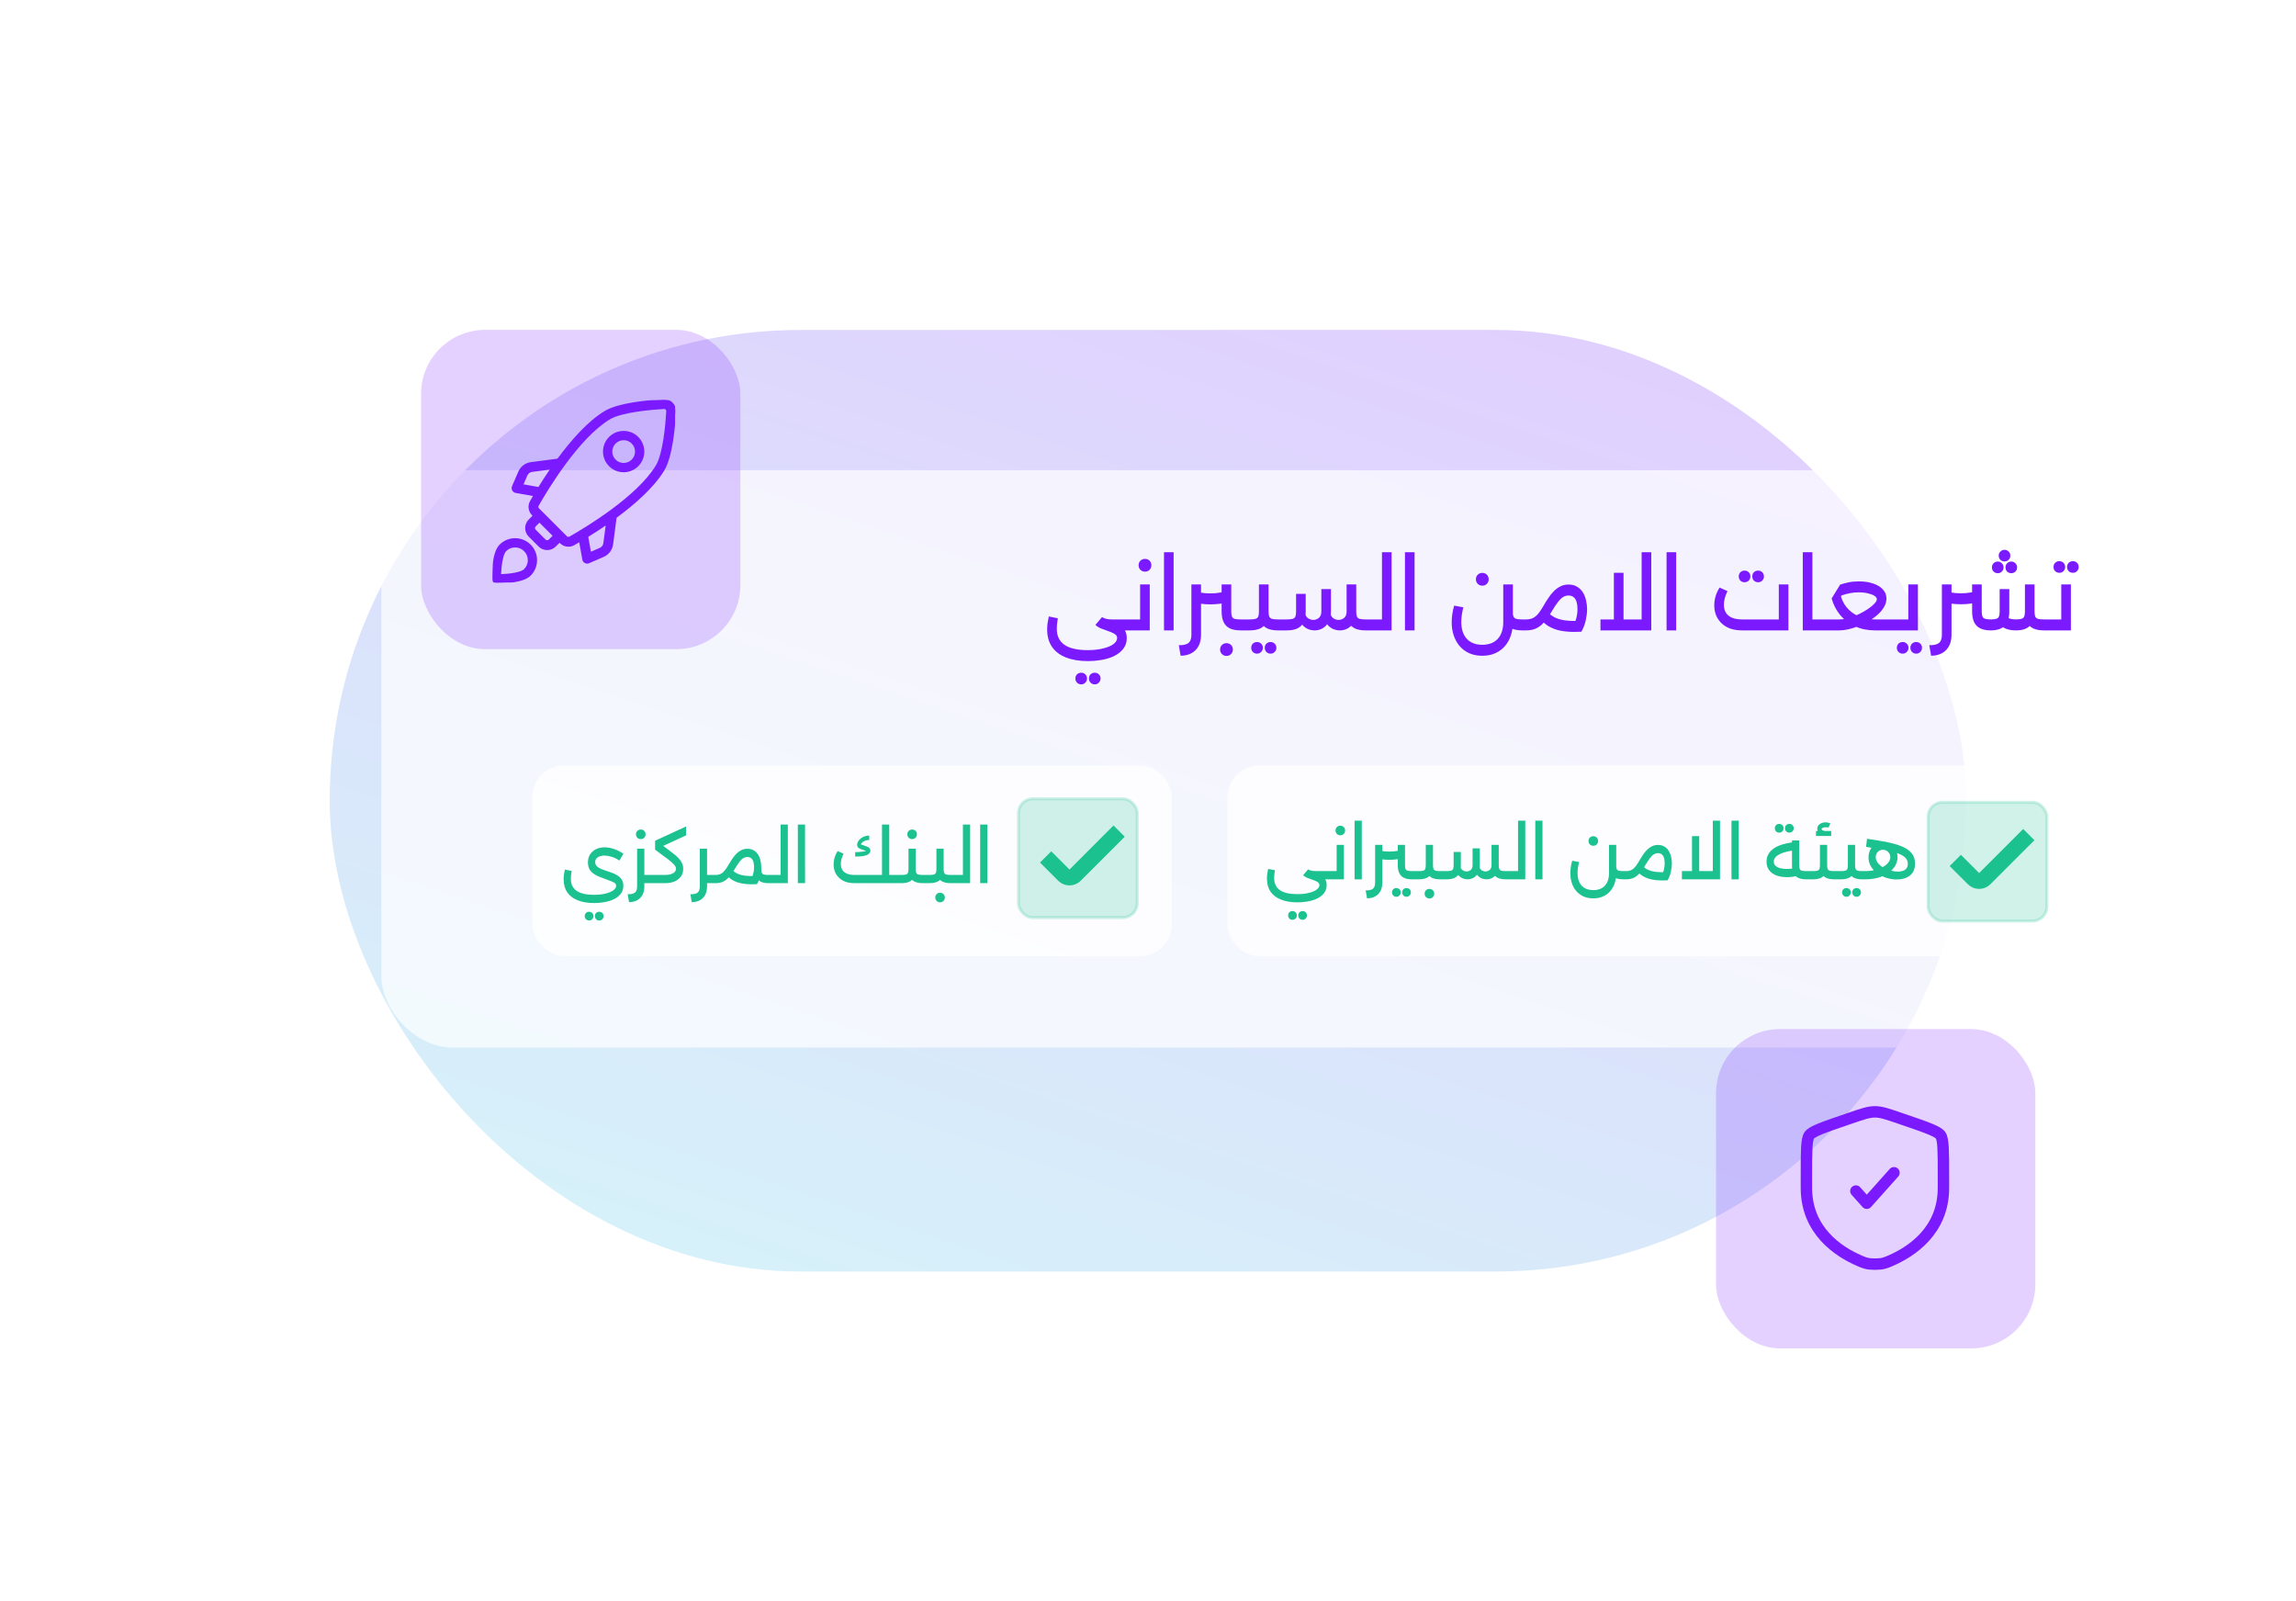 <svg width="578" height="403" viewBox="0 0 578 403" fill="none" xmlns="http://www.w3.org/2000/svg">
<g opacity="0.2" filter="url(#filter0_f_15981_54144)">
<rect x="83" y="83.053" width="412" height="237" rx="118.5" fill="url(#paint0_linear_15981_54144)"/>
</g>
<rect opacity="0.7" x="96" y="118.363" width="451" height="145.311" rx="18" fill="white"/>
<path d="M273.863 166.402C271.735 166.402 269.903 166.098 268.367 165.49C266.831 164.898 265.655 164.01 264.839 162.826C264.023 161.642 263.615 160.178 263.615 158.434C263.615 157.922 263.647 157.402 263.711 156.874C263.791 156.33 263.895 155.762 264.023 155.17L266.303 155.626C266.207 156.218 266.135 156.73 266.087 157.162C266.055 157.594 266.039 157.962 266.039 158.266C266.039 160.058 266.679 161.402 267.959 162.298C269.255 163.194 271.191 163.642 273.767 163.642C275.303 163.642 276.623 163.498 277.727 163.21C278.847 162.938 279.711 162.57 280.319 162.106C280.927 161.642 281.231 161.138 281.231 160.594C281.231 160.274 281.111 160.002 280.871 159.778C280.631 159.554 280.231 159.33 279.671 159.106C279.111 158.882 278.351 158.602 277.391 158.266L278.135 155.65C278.791 155.858 279.447 156.09 280.103 156.346C280.759 156.602 281.351 156.914 281.879 157.282C282.423 157.65 282.855 158.106 283.175 158.65C283.495 159.178 283.655 159.834 283.655 160.618C283.655 161.402 283.487 162.098 283.151 162.706C282.815 163.33 282.343 163.874 281.735 164.338C281.143 164.802 280.439 165.186 279.623 165.49C278.807 165.794 277.911 166.018 276.935 166.162C275.959 166.322 274.935 166.402 273.863 166.402ZM280.007 158.674C278.135 158.674 276.719 158.21 275.759 157.282L277.439 155.314C277.551 155.41 277.727 155.506 277.967 155.602C278.223 155.698 278.527 155.778 278.879 155.842C279.231 155.89 279.607 155.914 280.007 155.914H283.655V158.674H280.007ZM283.655 158.674V155.914C283.831 155.914 283.951 156.042 284.015 156.298C284.095 156.538 284.135 156.866 284.135 157.282C284.135 157.698 284.095 158.034 284.015 158.29C283.951 158.546 283.831 158.674 283.655 158.674ZM275.591 172.258C275.175 172.258 274.823 172.114 274.535 171.826C274.263 171.538 274.127 171.194 274.127 170.794C274.127 170.362 274.263 170.01 274.535 169.738C274.823 169.466 275.175 169.33 275.591 169.33C276.007 169.33 276.351 169.466 276.623 169.738C276.911 170.01 277.055 170.362 277.055 170.794C277.055 171.194 276.911 171.538 276.623 171.826C276.351 172.114 276.007 172.258 275.591 172.258ZM272.183 172.258C271.767 172.258 271.415 172.114 271.127 171.826C270.855 171.538 270.719 171.194 270.719 170.794C270.719 170.362 270.855 170.01 271.127 169.738C271.415 169.466 271.767 169.33 272.183 169.33C272.599 169.33 272.943 169.466 273.215 169.738C273.503 170.01 273.647 170.362 273.647 170.794C273.647 171.194 273.503 171.538 273.215 171.826C272.943 172.114 272.599 172.258 272.183 172.258ZM287.015 147.106H289.439V158.674H283.655V155.914H287.015V147.106ZM283.655 158.674C283.479 158.674 283.359 158.546 283.295 158.29C283.215 158.034 283.175 157.69 283.175 157.258C283.175 156.842 283.215 156.514 283.295 156.274C283.359 156.034 283.479 155.914 283.655 155.914V158.674ZM288.239 143.89C287.791 143.89 287.407 143.738 287.087 143.434C286.783 143.114 286.631 142.73 286.631 142.282C286.631 141.818 286.783 141.434 287.087 141.13C287.407 140.826 287.791 140.674 288.239 140.674C288.703 140.674 289.087 140.826 289.391 141.13C289.695 141.434 289.847 141.818 289.847 142.282C289.847 142.73 289.695 143.114 289.391 143.434C289.087 143.738 288.703 143.89 288.239 143.89ZM293.028 158.674V138.994H295.452V158.674H293.028ZM313.317 158.674V155.914C313.493 155.914 313.613 156.042 313.677 156.298C313.757 156.538 313.797 156.866 313.797 157.282C313.797 157.698 313.757 158.034 313.677 158.29C313.613 158.546 313.493 158.674 313.317 158.674ZM312.333 158.674C311.213 158.674 310.301 158.506 309.597 158.17C308.893 157.818 308.373 157.29 308.037 156.586C307.701 155.882 307.533 154.994 307.533 153.922V147.106H309.957V153.922C309.957 154.466 310.013 154.882 310.125 155.17C310.237 155.458 310.461 155.658 310.797 155.77C311.149 155.866 311.661 155.914 312.333 155.914H313.317V158.674H312.333ZM304.701 152.122C303.869 152.122 303.053 152.066 302.253 151.954C301.453 151.826 300.677 151.65 299.925 151.426V148.546C300.613 148.802 301.349 149.002 302.133 149.146C302.933 149.29 303.789 149.362 304.701 149.362C305.613 149.362 306.461 149.29 307.245 149.146C308.045 149.002 308.789 148.802 309.477 148.546V151.426C308.741 151.65 307.973 151.826 307.173 151.954C306.373 152.066 305.549 152.122 304.701 152.122ZM296.757 162.394C297.525 162.41 298.141 162.33 298.605 162.154C299.069 161.994 299.405 161.714 299.613 161.314C299.821 160.914 299.925 160.402 299.925 159.778V147.106H302.349V159.778C302.349 160.882 302.141 161.826 301.725 162.61C301.309 163.394 300.717 163.994 299.949 164.41C299.197 164.826 298.285 165.042 297.213 165.058L296.757 162.394ZM308.757 165.106C308.309 165.106 307.925 164.946 307.605 164.626C307.301 164.322 307.149 163.946 307.149 163.498C307.149 163.034 307.301 162.65 307.605 162.346C307.925 162.042 308.309 161.89 308.757 161.89C309.221 161.89 309.605 162.042 309.909 162.346C310.213 162.65 310.365 163.034 310.365 163.498C310.365 163.946 310.213 164.322 309.909 164.626C309.605 164.946 309.221 165.106 308.757 165.106ZM313.327 158.674V155.914H314.551C315.239 155.914 315.751 155.866 316.087 155.77C316.423 155.658 316.647 155.458 316.759 155.17C316.871 154.882 316.927 154.466 316.927 153.922V147.106H319.351V153.922C319.351 154.994 319.183 155.882 318.847 156.586C318.511 157.29 317.991 157.818 317.287 158.17C316.583 158.506 315.671 158.674 314.551 158.674H313.327ZM321.727 158.674C320.607 158.674 319.695 158.506 318.991 158.17C318.287 157.818 317.767 157.29 317.431 156.586C317.095 155.882 316.927 154.994 316.927 153.922H319.351C319.351 154.466 319.407 154.882 319.519 155.17C319.631 155.458 319.855 155.658 320.191 155.77C320.543 155.866 321.055 155.914 321.727 155.914H322.711V158.674H321.727ZM322.711 158.674V155.914C322.887 155.914 323.007 156.042 323.071 156.298C323.151 156.538 323.191 156.866 323.191 157.282C323.191 157.698 323.151 158.034 323.071 158.29C323.007 158.546 322.887 158.674 322.711 158.674ZM313.327 158.674C313.151 158.674 313.031 158.546 312.967 158.29C312.887 158.034 312.847 157.69 312.847 157.258C312.847 156.842 312.887 156.514 312.967 156.274C313.031 156.034 313.151 155.914 313.327 155.914V158.674ZM319.855 164.53C319.439 164.53 319.087 164.386 318.799 164.098C318.527 163.81 318.391 163.466 318.391 163.066C318.391 162.634 318.527 162.282 318.799 162.01C319.087 161.738 319.439 161.602 319.855 161.602C320.271 161.602 320.615 161.738 320.887 162.01C321.175 162.282 321.319 162.634 321.319 163.066C321.319 163.466 321.175 163.81 320.887 164.098C320.615 164.386 320.271 164.53 319.855 164.53ZM316.447 164.53C316.031 164.53 315.679 164.386 315.391 164.098C315.119 163.81 314.983 163.466 314.983 163.066C314.983 162.634 315.119 162.282 315.391 162.01C315.679 161.738 316.031 161.602 316.447 161.602C316.863 161.602 317.207 161.738 317.479 162.01C317.767 162.282 317.911 162.634 317.911 163.066C317.911 163.466 317.767 163.81 317.479 164.098C317.207 164.386 316.863 164.53 316.447 164.53ZM343.798 158.674C342.678 158.674 341.766 158.506 341.062 158.17C340.358 157.818 339.838 157.29 339.502 156.586C339.166 155.882 338.998 154.994 338.998 153.922H341.422C341.422 154.466 341.478 154.882 341.59 155.17C341.702 155.458 341.926 155.658 342.262 155.77C342.614 155.866 343.126 155.914 343.798 155.914H344.782V158.674H343.798ZM322.702 158.674C322.526 158.674 322.406 158.546 322.342 158.29C322.262 158.034 322.222 157.69 322.222 157.258C322.222 156.842 322.262 156.514 322.342 156.274C322.406 156.034 322.526 155.914 322.702 155.914V158.674ZM337.318 158.674C336.79 158.674 336.27 158.578 335.758 158.386C335.262 158.194 334.806 157.89 334.39 157.474C333.974 157.042 333.646 156.498 333.406 155.842L335.014 154.738C335.158 155.154 335.414 155.474 335.782 155.698C336.166 155.922 336.566 156.034 336.982 156.034C337.494 156.034 337.958 155.866 338.374 155.53C338.79 155.178 338.998 154.642 338.998 153.922V147.106H341.422V153.922C341.422 154.994 341.222 155.882 340.822 156.586C340.422 157.29 339.91 157.818 339.286 158.17C338.662 158.506 338.006 158.674 337.318 158.674ZM322.702 158.674V155.914H323.902C324.59 155.914 325.102 155.866 325.438 155.77C325.774 155.658 325.998 155.458 326.11 155.17C326.222 154.882 326.278 154.466 326.278 153.922V149.482H328.702V153.922C328.702 154.994 328.534 155.882 328.198 156.586C327.862 157.29 327.342 157.818 326.638 158.17C325.934 158.506 325.022 158.674 323.902 158.674H322.702ZM330.958 158.674C330.43 158.674 329.91 158.578 329.398 158.386C328.902 158.194 328.446 157.89 328.03 157.474C327.614 157.042 327.286 156.498 327.046 155.842L328.654 154.738C328.798 155.154 329.054 155.474 329.422 155.698C329.806 155.922 330.206 156.034 330.622 156.034C331.134 156.034 331.598 155.866 332.014 155.53C332.43 155.178 332.638 154.642 332.638 153.922V148.282H335.062V153.922C335.062 154.994 334.862 155.882 334.462 156.586C334.062 157.29 333.55 157.818 332.926 158.17C332.302 158.506 331.646 158.674 330.958 158.674ZM344.782 158.674V155.914C344.958 155.914 345.078 156.042 345.142 156.298C345.222 156.538 345.262 156.866 345.262 157.282C345.262 157.698 345.222 158.034 345.142 158.29C345.078 158.546 344.958 158.674 344.782 158.674ZM344.78 158.674V155.914H347.9V138.994H350.324V158.674H344.78ZM344.78 158.674C344.604 158.674 344.484 158.546 344.42 158.29C344.34 158.034 344.3 157.69 344.3 157.258C344.3 156.842 344.34 156.514 344.42 156.274C344.484 156.034 344.604 155.914 344.78 155.914V158.674ZM353.685 158.674V138.994H356.109V158.674H353.685ZM383.187 158.674C381.779 158.674 380.691 158.402 379.923 157.858C379.171 157.298 378.699 156.458 378.507 155.338L380.835 154.378C380.883 155.002 381.059 155.418 381.363 155.626C381.667 155.818 382.275 155.914 383.187 155.914H384.171V158.674H383.187ZM373.155 165.058C371.907 165.058 370.803 164.842 369.843 164.41C368.899 163.978 368.099 163.378 367.443 162.61C366.787 161.842 366.291 160.946 365.955 159.922C365.619 158.914 365.451 157.818 365.451 156.634C365.451 155.93 365.507 155.218 365.619 154.498C365.731 153.778 365.883 153.09 366.075 152.434L368.379 152.866C368.219 153.538 368.091 154.186 367.995 154.81C367.915 155.418 367.875 156.026 367.875 156.634C367.875 157.818 368.083 158.834 368.499 159.682C368.915 160.53 369.515 161.178 370.299 161.626C371.099 162.074 372.051 162.298 373.155 162.298C374.275 162.298 375.227 162.074 376.011 161.626C376.795 161.178 377.395 160.53 377.811 159.682C378.227 158.834 378.435 157.818 378.435 156.634V147.106H380.859V156.634C380.859 157.818 380.691 158.914 380.355 159.922C380.019 160.946 379.523 161.842 378.867 162.61C378.211 163.378 377.403 163.978 376.443 164.41C375.499 164.842 374.403 165.058 373.155 165.058ZM384.171 158.674V155.914C384.347 155.914 384.467 156.042 384.531 156.298C384.611 156.538 384.651 156.866 384.651 157.282C384.651 157.698 384.611 158.034 384.531 158.29C384.467 158.546 384.347 158.674 384.171 158.674ZM373.155 147.418C372.707 147.418 372.323 147.266 372.003 146.962C371.699 146.642 371.547 146.258 371.547 145.81C371.547 145.346 371.699 144.962 372.003 144.658C372.323 144.354 372.707 144.202 373.155 144.202C373.619 144.202 374.003 144.354 374.307 144.658C374.611 144.962 374.763 145.346 374.763 145.81C374.763 146.258 374.611 146.642 374.307 146.962C374.003 147.266 373.619 147.418 373.155 147.418ZM384.179 158.674V155.914C384.947 155.914 385.587 155.762 386.099 155.458C386.611 155.154 387.059 154.738 387.443 154.21C387.843 153.682 388.227 153.09 388.595 152.434C388.963 151.794 389.355 151.162 389.771 150.538C390.187 149.914 390.643 149.346 391.139 148.834C391.635 148.322 392.187 147.914 392.795 147.61C393.403 147.29 394.091 147.13 394.859 147.13C395.707 147.13 396.427 147.314 397.019 147.682C397.627 148.034 398.115 148.514 398.483 149.122C398.851 149.714 399.115 150.378 399.275 151.114C399.451 151.85 399.539 152.594 399.539 153.346C399.539 154.162 399.427 155.09 399.203 156.13C398.979 157.154 398.611 158.114 398.099 159.01L395.987 157.642C396.355 157.002 396.635 156.314 396.827 155.578C397.019 154.842 397.115 154.098 397.115 153.346C397.115 152.162 396.923 151.29 396.539 150.73C396.155 150.17 395.595 149.89 394.859 149.89C394.395 149.89 393.955 150.01 393.539 150.25C393.139 150.474 392.715 150.874 392.267 151.45C391.819 152.01 391.291 152.802 390.683 153.826C390.043 154.914 389.411 155.818 388.787 156.538C388.179 157.258 387.507 157.794 386.771 158.146C386.051 158.498 385.187 158.674 384.179 158.674ZM397.979 156.25L398.099 159.01C396.659 159.09 395.411 159.074 394.355 158.962C393.299 158.866 392.371 158.682 391.571 158.41C390.787 158.138 390.083 157.794 389.459 157.378C388.851 156.946 388.283 156.458 387.755 155.914L389.507 153.994C390.099 154.602 390.763 155.09 391.499 155.458C392.251 155.81 393.147 156.05 394.187 156.178C395.243 156.306 396.507 156.33 397.979 156.25ZM384.179 158.674C384.003 158.674 383.883 158.546 383.819 158.29C383.739 158.034 383.699 157.69 383.699 157.258C383.699 156.842 383.739 156.514 383.819 156.274C383.883 156.034 384.003 155.914 384.179 155.914V158.674ZM413.271 158.674V138.994H415.695V158.674H413.271ZM402.903 158.674V155.914H415.695V158.674H402.903ZM406.287 158.674V144.178H408.711V158.674H406.287ZM419.544 158.674V138.994H421.968V158.674H419.544ZM438.583 158.674C437.383 158.674 436.335 158.506 435.439 158.17C434.559 157.818 433.831 157.346 433.255 156.754C432.679 156.162 432.247 155.49 431.959 154.738C431.687 153.986 431.551 153.202 431.551 152.386C431.551 151.618 431.663 150.85 431.887 150.082C432.111 149.314 432.447 148.586 432.895 147.898L434.887 148.786C434.567 149.426 434.335 150.034 434.191 150.61C434.047 151.17 433.975 151.698 433.975 152.194C433.975 153.01 434.151 153.698 434.503 154.258C434.855 154.802 435.375 155.218 436.063 155.506C436.751 155.778 437.591 155.914 438.583 155.914H447.799V147.106H450.223V158.674H438.583ZM442.591 146.554C442.175 146.554 441.823 146.418 441.535 146.146C441.263 145.858 441.127 145.506 441.127 145.09C441.127 144.658 441.263 144.306 441.535 144.034C441.823 143.762 442.175 143.626 442.591 143.626C443.007 143.626 443.351 143.762 443.623 144.034C443.911 144.306 444.055 144.658 444.055 145.09C444.055 145.506 443.911 145.858 443.623 146.146C443.351 146.418 443.007 146.554 442.591 146.554ZM439.183 146.554C438.767 146.554 438.415 146.418 438.127 146.146C437.855 145.858 437.719 145.506 437.719 145.09C437.719 144.658 437.855 144.306 438.127 144.034C438.415 143.762 438.767 143.626 439.183 143.626C439.599 143.626 439.943 143.762 440.215 144.034C440.503 144.306 440.647 144.658 440.647 145.09C440.647 145.506 440.503 145.858 440.215 146.146C439.943 146.418 439.599 146.554 439.183 146.554ZM456.257 158.674V155.914H459.113V158.674H456.257ZM453.833 158.674V138.994H456.257V158.674H453.833ZM459.113 158.674V155.914C459.289 155.914 459.409 156.042 459.473 156.298C459.553 156.538 459.593 156.866 459.593 157.282C459.593 157.698 459.553 158.034 459.473 158.29C459.409 158.546 459.289 158.674 459.113 158.674ZM459.108 158.674V155.914H463.092C463.812 155.914 464.596 155.794 465.444 155.554C466.292 155.298 467.124 154.978 467.94 154.594C468.772 154.194 469.532 153.762 470.22 153.298C470.908 152.834 471.452 152.386 471.852 151.954C472.268 151.522 472.476 151.146 472.476 150.826C472.476 150.522 472.284 150.242 471.9 149.986C471.516 149.73 470.98 149.522 470.292 149.362C469.604 149.186 468.812 149.098 467.916 149.098C467.164 149.098 466.452 149.162 465.78 149.29C465.108 149.418 464.388 149.61 463.62 149.866L462.66 151.114L461.1 150.634L463.236 147.154C463.892 146.93 464.604 146.738 465.372 146.578C466.14 146.418 466.996 146.338 467.94 146.338C469.332 146.338 470.548 146.522 471.588 146.89C472.628 147.242 473.436 147.738 474.012 148.378C474.604 149.018 474.9 149.778 474.9 150.658C474.9 151.378 474.7 152.082 474.3 152.77C473.916 153.442 473.396 154.074 472.74 154.666C472.084 155.258 471.34 155.802 470.508 156.298C469.676 156.778 468.82 157.202 467.94 157.57C467.06 157.922 466.196 158.194 465.348 158.386C464.516 158.578 463.764 158.674 463.092 158.674H459.108ZM472.02 158.674C470.18 158.674 468.516 158.338 467.028 157.666C465.556 156.994 464.308 156.058 463.284 154.858C462.276 153.642 461.548 152.234 461.1 150.634L463.236 149.218C463.476 150.578 463.996 151.762 464.796 152.77C465.596 153.778 466.612 154.554 467.844 155.098C469.092 155.642 470.484 155.914 472.02 155.914H477.036V158.674H472.02ZM477.036 158.674V155.914C477.212 155.914 477.332 156.042 477.396 156.298C477.476 156.538 477.516 156.866 477.516 157.282C477.516 157.698 477.476 158.034 477.396 158.29C477.332 158.546 477.212 158.674 477.036 158.674ZM459.108 158.674C458.932 158.674 458.812 158.546 458.748 158.29C458.668 158.034 458.628 157.69 458.628 157.258C458.628 156.842 458.668 156.514 458.748 156.274C458.812 156.034 458.932 155.914 459.108 155.914V158.674ZM480.398 147.106H482.822V158.674H477.038V155.914H480.398V147.106ZM477.038 158.674C476.862 158.674 476.742 158.546 476.678 158.29C476.598 158.034 476.558 157.69 476.558 157.258C476.558 156.842 476.598 156.514 476.678 156.274C476.742 156.034 476.862 155.914 477.038 155.914V158.674ZM482.39 164.53C481.974 164.53 481.622 164.386 481.334 164.098C481.062 163.81 480.926 163.466 480.926 163.066C480.926 162.634 481.062 162.282 481.334 162.01C481.622 161.738 481.974 161.602 482.39 161.602C482.806 161.602 483.15 161.738 483.422 162.01C483.71 162.282 483.854 162.634 483.854 163.066C483.854 163.466 483.71 163.81 483.422 164.098C483.15 164.386 482.806 164.53 482.39 164.53ZM478.982 164.53C478.566 164.53 478.214 164.386 477.926 164.098C477.654 163.81 477.518 163.466 477.518 163.066C477.518 162.634 477.654 162.282 477.926 162.01C478.214 161.738 478.566 161.602 478.982 161.602C479.398 161.602 479.742 161.738 480.014 162.01C480.302 162.282 480.446 162.634 480.446 163.066C480.446 163.466 480.302 163.81 480.014 164.098C479.742 164.386 479.398 164.53 478.982 164.53ZM515.543 158.674V155.914C515.719 155.914 515.839 156.042 515.903 156.298C515.983 156.538 516.023 156.866 516.023 157.282C516.023 157.698 515.983 158.034 515.903 158.29C515.839 158.546 515.719 158.674 515.543 158.674ZM514.559 158.674C513.439 158.674 512.527 158.506 511.823 158.17C511.119 157.818 510.599 157.29 510.263 156.586C509.927 155.882 509.759 154.994 509.759 153.922H512.183C512.183 154.466 512.239 154.882 512.351 155.17C512.463 155.458 512.687 155.658 513.023 155.77C513.375 155.866 513.887 155.914 514.559 155.914H515.543V158.674H514.559ZM507.503 158.674C506.623 158.674 505.855 158.562 505.199 158.338C504.559 158.114 504.015 157.794 503.567 157.378C503.135 156.946 502.791 156.434 502.535 155.842L504.767 154.738C504.879 154.978 505.047 155.186 505.271 155.362C505.495 155.538 505.791 155.674 506.159 155.77C506.527 155.866 506.975 155.914 507.503 155.914C508.143 155.914 508.623 155.858 508.943 155.746C509.263 155.634 509.479 155.434 509.591 155.146C509.703 154.858 509.759 154.45 509.759 153.922V147.106H512.183V153.922C512.183 155.49 511.807 156.674 511.055 157.474C510.303 158.274 509.119 158.674 507.503 158.674ZM493.631 152.098C492.799 152.098 491.983 152.042 491.183 151.93C490.383 151.802 489.607 151.626 488.855 151.402V148.522C489.543 148.778 490.279 148.978 491.063 149.122C491.863 149.266 492.719 149.338 493.631 149.338C494.543 149.338 495.391 149.266 496.175 149.122C496.975 148.978 497.719 148.778 498.407 148.522V151.402C497.671 151.626 496.903 151.802 496.103 151.93C495.303 152.042 494.479 152.098 493.631 152.098ZM501.143 158.674C500.071 158.674 499.183 158.498 498.479 158.146C497.791 157.794 497.279 157.266 496.943 156.562C496.623 155.842 496.463 154.962 496.463 153.922V147.106H498.887V153.922C498.887 154.45 498.943 154.858 499.055 155.146C499.167 155.434 499.383 155.634 499.703 155.746C500.039 155.858 500.519 155.914 501.143 155.914V158.674ZM501.143 158.674V155.914C501.783 155.914 502.263 155.858 502.583 155.746C502.903 155.634 503.119 155.434 503.231 155.146C503.343 154.858 503.399 154.45 503.399 153.922V148.282H505.823V153.922C505.823 155.49 505.447 156.674 504.695 157.474C503.943 158.274 502.759 158.674 501.143 158.674ZM485.687 162.394C486.455 162.41 487.071 162.33 487.535 162.154C487.999 161.994 488.335 161.714 488.543 161.314C488.751 160.914 488.855 160.402 488.855 159.778V147.106H491.279V159.778C491.279 160.882 491.071 161.826 490.655 162.61C490.239 163.394 489.647 163.994 488.879 164.41C488.127 164.826 487.215 165.042 486.143 165.058L485.687 162.394ZM504.623 138.394C505.039 138.394 505.383 138.538 505.655 138.826C505.943 139.098 506.087 139.442 506.087 139.858C506.087 140.29 505.943 140.642 505.655 140.914C505.383 141.186 505.039 141.322 504.623 141.322C504.223 141.322 503.879 141.186 503.591 140.914C503.303 140.642 503.159 140.29 503.159 139.858C503.159 139.442 503.303 139.098 503.591 138.826C503.879 138.538 504.223 138.394 504.623 138.394ZM506.327 141.346C506.743 141.346 507.087 141.49 507.359 141.778C507.647 142.05 507.791 142.394 507.791 142.81C507.791 143.242 507.647 143.594 507.359 143.866C507.087 144.138 506.743 144.274 506.327 144.274C505.911 144.274 505.559 144.138 505.271 143.866C504.999 143.594 504.863 143.242 504.863 142.81C504.863 142.394 504.999 142.05 505.271 141.778C505.559 141.49 505.911 141.346 506.327 141.346ZM502.919 141.346C503.335 141.346 503.679 141.49 503.951 141.778C504.239 142.05 504.383 142.394 504.383 142.81C504.383 143.242 504.239 143.594 503.951 143.866C503.679 144.138 503.335 144.274 502.919 144.274C502.503 144.274 502.151 144.138 501.863 143.866C501.591 143.594 501.455 143.242 501.455 142.81C501.455 142.394 501.591 142.05 501.863 141.778C502.151 141.49 502.503 141.346 502.919 141.346ZM518.906 147.106H521.33V158.674H515.546V155.914H518.906V147.106ZM515.546 158.674C515.37 158.674 515.25 158.546 515.186 158.29C515.106 158.034 515.066 157.69 515.066 157.258C515.066 156.842 515.106 156.514 515.186 156.274C515.25 156.034 515.37 155.914 515.546 155.914V158.674ZM521.834 144.178C521.418 144.178 521.066 144.042 520.778 143.77C520.506 143.482 520.37 143.13 520.37 142.714C520.37 142.282 520.506 141.93 520.778 141.658C521.066 141.386 521.418 141.25 521.834 141.25C522.25 141.25 522.594 141.386 522.866 141.658C523.154 141.93 523.298 142.282 523.298 142.714C523.298 143.13 523.154 143.482 522.866 143.77C522.594 144.042 522.25 144.178 521.834 144.178ZM518.426 144.178C518.01 144.178 517.658 144.042 517.37 143.77C517.098 143.482 516.962 143.13 516.962 142.714C516.962 142.282 517.098 141.93 517.37 141.658C517.658 141.386 518.01 141.25 518.426 141.25C518.842 141.25 519.186 141.386 519.458 141.658C519.746 141.93 519.89 142.282 519.89 142.714C519.89 143.13 519.746 143.482 519.458 143.77C519.186 144.042 518.842 144.178 518.426 144.178Z" fill="#7B1AFF"/>
<rect opacity="0.8" x="134" y="192.674" width="161" height="48" rx="8" fill="white"/>
<path d="M149.58 227.301C147.984 227.301 146.61 227.073 145.458 226.617C144.306 226.173 143.424 225.507 142.812 224.619C142.2 223.731 141.894 222.633 141.894 221.325C141.894 220.941 141.918 220.551 141.966 220.155C142.026 219.747 142.104 219.321 142.2 218.877L143.91 219.219C143.838 219.663 143.784 220.047 143.748 220.371C143.724 220.695 143.712 220.971 143.712 221.199C143.712 222.543 144.192 223.551 145.152 224.223C146.124 224.895 147.576 225.231 149.508 225.231C150.66 225.231 151.65 225.123 152.478 224.907C153.318 224.703 153.966 224.427 154.422 224.079C154.878 223.731 155.106 223.353 155.106 222.945C155.106 222.765 155.058 222.603 154.962 222.459C154.866 222.327 154.704 222.201 154.476 222.081C154.248 221.961 153.948 221.835 153.576 221.703C153.216 221.559 152.766 221.391 152.226 221.199C151.65 220.995 151.11 220.785 150.606 220.569C150.102 220.341 149.652 220.077 149.256 219.777C148.872 219.477 148.566 219.111 148.338 218.679C148.122 218.235 148.014 217.707 148.014 217.095C148.014 216.495 148.116 215.961 148.32 215.493C148.536 215.025 148.83 214.629 149.202 214.305C149.574 213.969 150.012 213.717 150.516 213.549C151.032 213.369 151.596 213.279 152.208 213.279C152.976 213.279 153.762 213.417 154.566 213.693C155.382 213.969 156.174 214.371 156.942 214.899L155.916 216.609C155.232 216.141 154.56 215.817 153.9 215.637C153.24 215.445 152.664 215.349 152.172 215.349C151.536 215.349 150.984 215.487 150.516 215.763C150.06 216.039 149.832 216.453 149.832 217.005C149.832 217.317 149.91 217.587 150.066 217.815C150.234 218.043 150.456 218.241 150.732 218.409C151.008 218.577 151.32 218.727 151.668 218.859C152.028 218.979 152.4 219.105 152.784 219.237C153.276 219.393 153.768 219.567 154.26 219.759C154.752 219.951 155.196 220.185 155.592 220.461C156 220.737 156.324 221.079 156.564 221.487C156.804 221.883 156.924 222.375 156.924 222.963C156.924 223.551 156.798 224.073 156.546 224.529C156.294 224.997 155.94 225.405 155.484 225.753C155.04 226.101 154.512 226.389 153.9 226.617C153.288 226.845 152.616 227.013 151.884 227.121C151.152 227.241 150.384 227.301 149.58 227.301ZM150.858 231.693C150.546 231.693 150.282 231.585 150.066 231.369C149.862 231.153 149.76 230.895 149.76 230.595C149.76 230.271 149.862 230.007 150.066 229.803C150.282 229.599 150.546 229.497 150.858 229.497C151.17 229.497 151.428 229.599 151.632 229.803C151.848 230.007 151.956 230.271 151.956 230.595C151.956 230.895 151.848 231.153 151.632 231.369C151.428 231.585 151.17 231.693 150.858 231.693ZM148.302 231.693C147.99 231.693 147.726 231.585 147.51 231.369C147.306 231.153 147.204 230.895 147.204 230.595C147.204 230.271 147.306 230.007 147.51 229.803C147.726 229.599 147.99 229.497 148.302 229.497C148.614 229.497 148.872 229.599 149.076 229.803C149.292 230.007 149.4 230.271 149.4 230.595C149.4 230.895 149.292 231.153 149.076 231.369C148.872 231.585 148.614 231.693 148.302 231.693ZM161.704 222.297V220.227H164.35V222.297H161.704ZM158.014 225.087C158.59 225.099 159.052 225.039 159.4 224.907C159.748 224.787 160 224.577 160.156 224.277C160.312 223.977 160.39 223.593 160.39 223.125V213.621H162.208V223.125C162.208 223.953 162.052 224.661 161.74 225.249C161.428 225.837 160.984 226.287 160.408 226.599C159.844 226.911 159.16 227.073 158.356 227.085L158.014 225.087ZM164.35 222.297V220.227C164.482 220.227 164.572 220.323 164.62 220.515C164.68 220.695 164.71 220.941 164.71 221.253C164.71 221.565 164.68 221.817 164.62 222.009C164.572 222.201 164.482 222.297 164.35 222.297ZM161.308 211.209C160.972 211.209 160.684 211.095 160.444 210.867C160.216 210.627 160.102 210.339 160.102 210.003C160.102 209.655 160.216 209.367 160.444 209.139C160.684 208.911 160.972 208.797 161.308 208.797C161.656 208.797 161.944 208.911 162.172 209.139C162.4 209.367 162.514 209.655 162.514 210.003C162.514 210.339 162.4 210.627 162.172 210.867C161.944 211.095 161.656 211.209 161.308 211.209ZM164.342 222.297V220.227H167.474C168.05 220.227 168.536 220.161 168.932 220.029C169.34 219.885 169.646 219.699 169.85 219.471C170.066 219.231 170.174 218.967 170.174 218.679C170.174 218.487 170.12 218.289 170.012 218.085C169.916 217.881 169.718 217.635 169.418 217.347C169.13 217.059 168.698 216.693 168.122 216.249C167.546 215.793 166.778 215.223 165.818 214.539L164.918 213.855L166.124 212.289L167.384 213.225C168.164 213.801 168.842 214.317 169.418 214.773C170.006 215.217 170.486 215.643 170.858 216.051C171.242 216.459 171.524 216.873 171.704 217.293C171.896 217.713 171.992 218.175 171.992 218.679C171.992 219.447 171.794 220.101 171.398 220.641C171.002 221.181 170.462 221.595 169.778 221.883C169.094 222.159 168.326 222.297 167.474 222.297H164.342ZM164.918 213.855V211.623L172.712 208.023V210.273L164.918 213.855ZM164.342 222.297C164.21 222.297 164.12 222.201 164.072 222.009C164.012 221.817 163.982 221.559 163.982 221.235C163.982 220.923 164.012 220.677 164.072 220.497C164.12 220.317 164.21 220.227 164.342 220.227V222.297ZM177.489 222.297V220.227H180.135V222.297H177.489ZM173.799 225.087C174.375 225.099 174.837 225.039 175.185 224.907C175.533 224.787 175.785 224.577 175.941 224.277C176.097 223.977 176.175 223.593 176.175 223.125V213.621H177.993V223.125C177.993 223.953 177.837 224.661 177.525 225.249C177.213 225.837 176.769 226.287 176.193 226.599C175.629 226.911 174.945 227.073 174.141 227.085L173.799 225.087ZM180.135 222.297V220.227C180.267 220.227 180.357 220.323 180.405 220.515C180.465 220.695 180.495 220.941 180.495 221.253C180.495 221.565 180.465 221.817 180.405 222.009C180.357 222.201 180.267 222.297 180.135 222.297ZM193.429 222.297C192.649 222.297 192.007 222.171 191.503 221.919C190.999 221.655 190.621 221.259 190.369 220.731C190.129 220.203 190.009 219.537 190.009 218.733V218.301H191.647V218.733C191.647 219.141 191.689 219.453 191.773 219.669C191.857 219.885 192.025 220.035 192.277 220.119C192.541 220.191 192.925 220.227 193.429 220.227H194.167V222.297H193.429ZM180.127 222.297C179.995 222.297 179.905 222.201 179.857 222.009C179.797 221.817 179.767 221.559 179.767 221.235C179.767 220.923 179.797 220.677 179.857 220.497C179.905 220.317 179.995 220.227 180.127 220.227V222.297ZM180.127 222.297V220.227C180.703 220.227 181.183 220.113 181.567 219.885C181.951 219.657 182.287 219.345 182.575 218.949C182.875 218.553 183.163 218.109 183.439 217.617C183.715 217.137 184.009 216.663 184.321 216.195C184.633 215.727 184.975 215.301 185.347 214.917C185.719 214.533 186.133 214.227 186.589 213.999C187.045 213.759 187.561 213.639 188.137 213.639C188.773 213.639 189.313 213.777 189.757 214.053C190.213 214.317 190.579 214.677 190.855 215.133C191.131 215.577 191.329 216.075 191.449 216.627C191.581 217.179 191.647 217.737 191.647 218.301C191.647 218.913 191.563 219.609 191.395 220.389C191.227 221.157 190.951 221.877 190.567 222.549L188.983 221.523C189.259 221.043 189.469 220.527 189.613 219.975C189.757 219.423 189.829 218.865 189.829 218.301C189.829 217.413 189.685 216.759 189.397 216.339C189.109 215.919 188.689 215.709 188.137 215.709C187.789 215.709 187.459 215.799 187.147 215.979C186.847 216.147 186.529 216.447 186.193 216.879C185.857 217.299 185.461 217.893 185.005 218.661C184.525 219.477 184.051 220.155 183.583 220.695C183.127 221.235 182.623 221.637 182.071 221.901C181.531 222.165 180.883 222.297 180.127 222.297ZM190.477 220.479L190.567 222.549C189.487 222.609 188.551 222.597 187.759 222.513C186.967 222.441 186.271 222.303 185.671 222.099C185.083 221.895 184.555 221.637 184.087 221.325C183.631 221.001 183.205 220.635 182.809 220.227L184.123 218.787C184.567 219.243 185.065 219.609 185.617 219.885C186.181 220.149 186.853 220.329 187.633 220.425C188.425 220.521 189.373 220.539 190.477 220.479ZM194.167 222.297V220.227C194.299 220.227 194.389 220.323 194.437 220.515C194.497 220.695 194.527 220.941 194.527 221.253C194.527 221.565 194.497 221.817 194.437 222.009C194.389 222.201 194.299 222.297 194.167 222.297ZM194.172 222.297V220.227H196.512V207.537H198.33V222.297H194.172ZM194.172 222.297C194.04 222.297 193.95 222.201 193.902 222.009C193.842 221.817 193.812 221.559 193.812 221.235C193.812 220.923 193.842 220.677 193.902 220.497C193.95 220.317 194.04 220.227 194.172 220.227V222.297ZM200.85 222.297V207.537H202.668V222.297H200.85ZM222.959 222.297V220.227H226.001V222.297H222.959ZM215.129 222.297C214.229 222.297 213.443 222.171 212.771 221.919C212.111 221.655 211.565 221.301 211.133 220.857C210.701 220.413 210.377 219.909 210.161 219.345C209.957 218.781 209.855 218.193 209.855 217.581C209.855 217.005 209.939 216.429 210.107 215.853C210.275 215.277 210.527 214.731 210.863 214.215L212.357 214.881C212.117 215.361 211.943 215.817 211.835 216.249C211.727 216.669 211.673 217.065 211.673 217.437C211.673 218.049 211.805 218.565 212.069 218.985C212.333 219.393 212.723 219.705 213.239 219.921C213.755 220.125 214.385 220.227 215.129 220.227H222.041V207.537H223.859V222.297H215.129ZM226.001 222.297V220.227C226.133 220.227 226.223 220.323 226.271 220.515C226.331 220.695 226.361 220.941 226.361 221.253C226.361 221.565 226.331 221.817 226.271 222.009C226.223 222.201 226.133 222.297 226.001 222.297ZM215.291 215.601V214.485C215.807 214.485 216.347 214.455 216.911 214.395C217.487 214.323 217.955 214.239 218.315 214.143L218.225 214.269L216.587 213.675C216.299 213.567 216.089 213.429 215.957 213.261C215.837 213.081 215.777 212.895 215.777 212.703C215.777 212.331 215.903 211.965 216.155 211.605C216.407 211.245 216.761 210.945 217.217 210.705C217.673 210.453 218.207 210.327 218.819 210.327V211.425C218.363 211.425 217.967 211.509 217.631 211.677C217.295 211.833 217.037 212.031 216.857 212.271C216.677 212.511 216.587 212.757 216.587 213.009L216.119 212.307L218.189 213.063C218.537 213.183 218.777 213.339 218.909 213.531C219.053 213.711 219.125 213.885 219.125 214.053C219.125 214.245 219.077 214.431 218.981 214.611C218.897 214.791 218.723 214.959 218.459 215.115C218.195 215.259 217.805 215.379 217.289 215.475C216.785 215.559 216.119 215.601 215.291 215.601ZM226.006 222.297V220.227H226.924C227.44 220.227 227.824 220.191 228.076 220.119C228.328 220.035 228.496 219.885 228.58 219.669C228.664 219.453 228.706 219.141 228.706 218.733V213.621H230.524V218.733C230.524 219.537 230.398 220.203 230.146 220.731C229.894 221.259 229.504 221.655 228.976 221.919C228.448 222.171 227.764 222.297 226.924 222.297H226.006ZM232.306 222.297C231.466 222.297 230.782 222.171 230.254 221.919C229.726 221.655 229.336 221.259 229.084 220.731C228.832 220.203 228.706 219.537 228.706 218.733H230.524C230.524 219.141 230.566 219.453 230.65 219.669C230.734 219.885 230.902 220.035 231.154 220.119C231.418 220.191 231.802 220.227 232.306 220.227H233.044V222.297H232.306ZM233.044 222.297V220.227C233.176 220.227 233.266 220.323 233.314 220.515C233.374 220.695 233.404 220.941 233.404 221.253C233.404 221.565 233.374 221.817 233.314 222.009C233.266 222.201 233.176 222.297 233.044 222.297ZM226.006 222.297C225.874 222.297 225.784 222.201 225.736 222.009C225.676 221.817 225.646 221.559 225.646 221.235C225.646 220.923 225.676 220.677 225.736 220.497C225.784 220.317 225.874 220.227 226.006 220.227V222.297ZM229.624 211.209C229.288 211.209 229 211.095 228.76 210.867C228.532 210.627 228.418 210.339 228.418 210.003C228.418 209.655 228.532 209.367 228.76 209.139C229 208.911 229.288 208.797 229.624 208.797C229.972 208.797 230.26 208.911 230.488 209.139C230.716 209.367 230.83 209.655 230.83 210.003C230.83 210.339 230.716 210.627 230.488 210.867C230.26 211.095 229.972 211.209 229.624 211.209ZM233.037 222.297V220.227H233.955C234.471 220.227 234.855 220.191 235.107 220.119C235.359 220.035 235.527 219.885 235.611 219.669C235.695 219.453 235.737 219.141 235.737 218.733V213.621H237.555V218.733C237.555 219.537 237.429 220.203 237.177 220.731C236.925 221.259 236.535 221.655 236.007 221.919C235.479 222.171 234.795 222.297 233.955 222.297H233.037ZM239.337 222.297C238.497 222.297 237.813 222.171 237.285 221.919C236.757 221.655 236.367 221.259 236.115 220.731C235.863 220.203 235.737 219.537 235.737 218.733H237.555C237.555 219.141 237.597 219.453 237.681 219.669C237.765 219.885 237.933 220.035 238.185 220.119C238.449 220.191 238.833 220.227 239.337 220.227H240.075V222.297H239.337ZM240.075 222.297V220.227C240.207 220.227 240.297 220.323 240.345 220.515C240.405 220.695 240.435 220.941 240.435 221.253C240.435 221.565 240.405 221.817 240.345 222.009C240.297 222.201 240.207 222.297 240.075 222.297ZM233.037 222.297C232.905 222.297 232.815 222.201 232.767 222.009C232.707 221.817 232.677 221.559 232.677 221.235C232.677 220.923 232.707 220.677 232.767 220.497C232.815 220.317 232.905 220.227 233.037 220.227V222.297ZM236.655 227.121C236.319 227.121 236.031 227.001 235.791 226.761C235.563 226.533 235.449 226.251 235.449 225.915C235.449 225.567 235.563 225.279 235.791 225.051C236.031 224.823 236.319 224.709 236.655 224.709C237.003 224.709 237.291 224.823 237.519 225.051C237.747 225.279 237.861 225.567 237.861 225.915C237.861 226.251 237.747 226.533 237.519 226.761C237.291 227.001 237.003 227.121 236.655 227.121ZM240.068 222.297V220.227H242.408V207.537H244.226V222.297H240.068ZM240.068 222.297C239.936 222.297 239.846 222.201 239.798 222.009C239.738 221.817 239.708 221.559 239.708 221.235C239.708 220.923 239.738 220.677 239.798 220.497C239.846 220.317 239.936 220.227 240.068 220.227V222.297ZM246.747 222.297V207.537H248.565V222.297H246.747Z" fill="#1CC190"/>
<rect opacity="0.2" x="256.384" y="201.058" width="29.906" height="29.906" rx="3.616" fill="#1CC190" stroke="#1CC190" stroke-width="0.768"/>
<path d="M263.23 215.693L267.816 220.279C268.597 221.06 269.864 221.06 270.645 220.279L281.73 209.193" stroke="#1CC190" stroke-width="4"/>
<rect opacity="0.8" x="309" y="192.674" width="214" height="48" rx="8" fill="white"/>
<rect opacity="0.2" x="485.384" y="201.941" width="29.906" height="29.906" rx="3.616" fill="#1CC190" stroke="#1CC190" stroke-width="0.768"/>
<path d="M492.23 216.576L496.816 221.162C497.597 221.943 498.864 221.943 499.645 221.162L510.73 210.076" stroke="#1CC190" stroke-width="4"/>
<path d="M326.629 227.128C325.033 227.128 323.659 226.9 322.507 226.444C321.355 226 320.473 225.334 319.861 224.446C319.249 223.558 318.943 222.46 318.943 221.152C318.943 220.768 318.967 220.378 319.015 219.982C319.075 219.574 319.153 219.148 319.249 218.704L320.959 219.046C320.887 219.49 320.833 219.874 320.797 220.198C320.773 220.522 320.761 220.798 320.761 221.026C320.761 222.37 321.241 223.378 322.201 224.05C323.173 224.722 324.625 225.058 326.557 225.058C327.709 225.058 328.699 224.95 329.527 224.734C330.367 224.53 331.015 224.254 331.471 223.906C331.927 223.558 332.155 223.18 332.155 222.772C332.155 222.532 332.065 222.328 331.885 222.16C331.705 221.992 331.405 221.824 330.985 221.656C330.565 221.488 329.995 221.278 329.275 221.026L329.833 219.064C330.325 219.22 330.817 219.394 331.309 219.586C331.801 219.778 332.245 220.012 332.641 220.288C333.049 220.564 333.373 220.906 333.613 221.314C333.853 221.71 333.973 222.202 333.973 222.79C333.973 223.378 333.847 223.9 333.595 224.356C333.343 224.824 332.989 225.232 332.533 225.58C332.089 225.928 331.561 226.216 330.949 226.444C330.337 226.672 329.665 226.84 328.933 226.948C328.201 227.068 327.433 227.128 326.629 227.128ZM331.237 221.332C329.833 221.332 328.771 220.984 328.051 220.288L329.311 218.812C329.395 218.884 329.527 218.956 329.707 219.028C329.899 219.1 330.127 219.16 330.391 219.208C330.655 219.244 330.937 219.262 331.237 219.262H333.973V221.332H331.237ZM333.973 221.332V219.262C334.105 219.262 334.195 219.358 334.243 219.55C334.303 219.73 334.333 219.976 334.333 220.288C334.333 220.6 334.303 220.852 334.243 221.044C334.195 221.236 334.105 221.332 333.973 221.332ZM327.925 231.52C327.613 231.52 327.349 231.412 327.133 231.196C326.929 230.98 326.827 230.722 326.827 230.422C326.827 230.098 326.929 229.834 327.133 229.63C327.349 229.426 327.613 229.324 327.925 229.324C328.237 229.324 328.495 229.426 328.699 229.63C328.915 229.834 329.023 230.098 329.023 230.422C329.023 230.722 328.915 230.98 328.699 231.196C328.495 231.412 328.237 231.52 327.925 231.52ZM325.369 231.52C325.057 231.52 324.793 231.412 324.577 231.196C324.373 230.98 324.271 230.722 324.271 230.422C324.271 230.098 324.373 229.834 324.577 229.63C324.793 229.426 325.057 229.324 325.369 229.324C325.681 229.324 325.939 229.426 326.143 229.63C326.359 229.834 326.467 230.098 326.467 230.422C326.467 230.722 326.359 230.98 326.143 231.196C325.939 231.412 325.681 231.52 325.369 231.52ZM336.493 212.656H338.311V221.332H333.973V219.262H336.493V212.656ZM333.973 221.332C333.841 221.332 333.751 221.236 333.703 221.044C333.643 220.852 333.613 220.594 333.613 220.27C333.613 219.958 333.643 219.712 333.703 219.532C333.751 219.352 333.841 219.262 333.973 219.262V221.332ZM337.411 210.244C337.075 210.244 336.787 210.13 336.547 209.902C336.319 209.662 336.205 209.374 336.205 209.038C336.205 208.69 336.319 208.402 336.547 208.174C336.787 207.946 337.075 207.832 337.411 207.832C337.759 207.832 338.047 207.946 338.275 208.174C338.503 208.402 338.617 208.69 338.617 209.038C338.617 209.374 338.503 209.662 338.275 209.902C338.047 210.13 337.759 210.244 337.411 210.244ZM341.003 221.332V206.572H342.821V221.332H341.003ZM356.219 221.332V219.262C356.351 219.262 356.441 219.358 356.489 219.55C356.549 219.73 356.579 219.976 356.579 220.288C356.579 220.6 356.549 220.852 356.489 221.044C356.441 221.236 356.351 221.332 356.219 221.332ZM355.481 221.332C354.641 221.332 353.957 221.206 353.429 220.954C352.901 220.69 352.511 220.294 352.259 219.766C352.007 219.238 351.881 218.572 351.881 217.768V212.656H353.699V217.768C353.699 218.176 353.741 218.488 353.825 218.704C353.909 218.92 354.077 219.07 354.329 219.154C354.593 219.226 354.977 219.262 355.481 219.262H356.219V221.332H355.481ZM349.757 216.418C349.133 216.418 348.521 216.376 347.921 216.292C347.321 216.196 346.739 216.064 346.175 215.896V213.736C346.691 213.928 347.243 214.078 347.831 214.186C348.431 214.294 349.073 214.348 349.757 214.348C350.441 214.348 351.077 214.294 351.665 214.186C352.265 214.078 352.823 213.928 353.339 213.736V215.896C352.787 216.064 352.211 216.196 351.611 216.292C351.011 216.376 350.393 216.418 349.757 216.418ZM343.799 224.122C344.375 224.134 344.837 224.074 345.185 223.942C345.533 223.822 345.785 223.612 345.941 223.312C346.097 223.012 346.175 222.628 346.175 222.16V212.656H347.993V222.16C347.993 222.988 347.837 223.696 347.525 224.284C347.213 224.872 346.769 225.322 346.193 225.634C345.629 225.946 344.945 226.108 344.141 226.12L343.799 224.122ZM354.077 225.724C353.765 225.724 353.501 225.616 353.285 225.4C353.081 225.184 352.979 224.926 352.979 224.626C352.979 224.302 353.081 224.038 353.285 223.834C353.501 223.63 353.765 223.528 354.077 223.528C354.389 223.528 354.647 223.63 354.851 223.834C355.067 224.038 355.175 224.302 355.175 224.626C355.175 224.926 355.067 225.184 354.851 225.4C354.647 225.616 354.389 225.724 354.077 225.724ZM351.521 225.724C351.209 225.724 350.945 225.616 350.729 225.4C350.525 225.184 350.423 224.926 350.423 224.626C350.423 224.302 350.525 224.038 350.729 223.834C350.945 223.63 351.209 223.528 351.521 223.528C351.833 223.528 352.091 223.63 352.295 223.834C352.511 224.038 352.619 224.302 352.619 224.626C352.619 224.926 352.511 225.184 352.295 225.4C352.091 225.616 351.833 225.724 351.521 225.724ZM356.227 221.332V219.262H357.145C357.661 219.262 358.045 219.226 358.297 219.154C358.549 219.07 358.717 218.92 358.801 218.704C358.885 218.488 358.927 218.176 358.927 217.768V212.656H360.745V217.768C360.745 218.572 360.619 219.238 360.367 219.766C360.115 220.294 359.725 220.69 359.197 220.954C358.669 221.206 357.985 221.332 357.145 221.332H356.227ZM362.527 221.332C361.687 221.332 361.003 221.206 360.475 220.954C359.947 220.69 359.557 220.294 359.305 219.766C359.053 219.238 358.927 218.572 358.927 217.768H360.745C360.745 218.176 360.787 218.488 360.871 218.704C360.955 218.92 361.123 219.07 361.375 219.154C361.639 219.226 362.023 219.262 362.527 219.262H363.265V221.332H362.527ZM363.265 221.332V219.262C363.397 219.262 363.487 219.358 363.535 219.55C363.595 219.73 363.625 219.976 363.625 220.288C363.625 220.6 363.595 220.852 363.535 221.044C363.487 221.236 363.397 221.332 363.265 221.332ZM356.227 221.332C356.095 221.332 356.005 221.236 355.957 221.044C355.897 220.852 355.867 220.594 355.867 220.27C355.867 219.958 355.897 219.712 355.957 219.532C356.005 219.352 356.095 219.262 356.227 219.262V221.332ZM359.845 226.156C359.509 226.156 359.221 226.036 358.981 225.796C358.753 225.568 358.639 225.286 358.639 224.95C358.639 224.602 358.753 224.314 358.981 224.086C359.221 223.858 359.509 223.744 359.845 223.744C360.193 223.744 360.481 223.858 360.709 224.086C360.937 224.314 361.051 224.602 361.051 224.95C361.051 225.286 360.937 225.568 360.709 225.796C360.481 226.036 360.193 226.156 359.845 226.156ZM379.08 221.332C378.24 221.332 377.556 221.206 377.028 220.954C376.5 220.69 376.11 220.294 375.858 219.766C375.606 219.238 375.48 218.572 375.48 217.768H377.298C377.298 218.176 377.34 218.488 377.424 218.704C377.508 218.92 377.676 219.07 377.928 219.154C378.192 219.226 378.576 219.262 379.08 219.262H379.818V221.332H379.08ZM363.258 221.332C363.126 221.332 363.036 221.236 362.988 221.044C362.928 220.852 362.898 220.594 362.898 220.27C362.898 219.958 362.928 219.712 362.988 219.532C363.036 219.352 363.126 219.262 363.258 219.262V221.332ZM374.22 221.332C373.824 221.332 373.434 221.26 373.05 221.116C372.678 220.972 372.336 220.744 372.024 220.432C371.712 220.108 371.466 219.7 371.286 219.208L372.492 218.38C372.6 218.692 372.792 218.932 373.068 219.1C373.356 219.268 373.656 219.352 373.968 219.352C374.352 219.352 374.7 219.226 375.012 218.974C375.324 218.71 375.48 218.308 375.48 217.768V212.656H377.298V217.768C377.298 218.572 377.148 219.238 376.848 219.766C376.548 220.294 376.164 220.69 375.696 220.954C375.228 221.206 374.736 221.332 374.22 221.332ZM363.258 221.332V219.262H364.158C364.674 219.262 365.058 219.226 365.31 219.154C365.562 219.07 365.73 218.92 365.814 218.704C365.898 218.488 365.94 218.176 365.94 217.768V214.438H367.758V217.768C367.758 218.572 367.632 219.238 367.38 219.766C367.128 220.294 366.738 220.69 366.21 220.954C365.682 221.206 364.998 221.332 364.158 221.332H363.258ZM369.45 221.332C369.054 221.332 368.664 221.26 368.28 221.116C367.908 220.972 367.566 220.744 367.254 220.432C366.942 220.108 366.696 219.7 366.516 219.208L367.722 218.38C367.83 218.692 368.022 218.932 368.298 219.1C368.586 219.268 368.886 219.352 369.198 219.352C369.582 219.352 369.93 219.226 370.242 218.974C370.554 218.71 370.71 218.308 370.71 217.768V213.538H372.528V217.768C372.528 218.572 372.378 219.238 372.078 219.766C371.778 220.294 371.394 220.69 370.926 220.954C370.458 221.206 369.966 221.332 369.45 221.332ZM379.818 221.332V219.262C379.95 219.262 380.04 219.358 380.088 219.55C380.148 219.73 380.178 219.976 380.178 220.288C380.178 220.6 380.148 220.852 380.088 221.044C380.04 221.236 379.95 221.332 379.818 221.332ZM379.816 221.332V219.262H382.156V206.572H383.974V221.332H379.816ZM379.816 221.332C379.684 221.332 379.594 221.236 379.546 221.044C379.486 220.852 379.456 220.594 379.456 220.27C379.456 219.958 379.486 219.712 379.546 219.532C379.594 219.352 379.684 219.262 379.816 219.262V221.332ZM386.495 221.332V206.572H388.313V221.332H386.495ZM408.622 221.332C407.566 221.332 406.75 221.128 406.174 220.72C405.61 220.3 405.256 219.67 405.112 218.83L406.858 218.11C406.894 218.578 407.026 218.89 407.254 219.046C407.482 219.19 407.938 219.262 408.622 219.262H409.36V221.332H408.622ZM401.098 226.12C400.162 226.12 399.334 225.958 398.614 225.634C397.906 225.31 397.306 224.86 396.814 224.284C396.322 223.708 395.95 223.036 395.698 222.268C395.446 221.512 395.32 220.69 395.32 219.802C395.32 219.274 395.362 218.74 395.446 218.2C395.53 217.66 395.644 217.144 395.788 216.652L397.516 216.976C397.396 217.48 397.3 217.966 397.228 218.434C397.168 218.89 397.138 219.346 397.138 219.802C397.138 220.69 397.294 221.452 397.606 222.088C397.918 222.724 398.368 223.21 398.956 223.546C399.556 223.882 400.27 224.05 401.098 224.05C401.938 224.05 402.652 223.882 403.24 223.546C403.828 223.21 404.278 222.724 404.59 222.088C404.902 221.452 405.058 220.69 405.058 219.802V212.656H406.876V219.802C406.876 220.69 406.75 221.512 406.498 222.268C406.246 223.036 405.874 223.708 405.382 224.284C404.89 224.86 404.284 225.31 403.564 225.634C402.856 225.958 402.034 226.12 401.098 226.12ZM409.36 221.332V219.262C409.492 219.262 409.582 219.358 409.63 219.55C409.69 219.73 409.72 219.976 409.72 220.288C409.72 220.6 409.69 220.852 409.63 221.044C409.582 221.236 409.492 221.332 409.36 221.332ZM401.098 212.89C400.762 212.89 400.474 212.776 400.234 212.548C400.006 212.308 399.892 212.02 399.892 211.684C399.892 211.336 400.006 211.048 400.234 210.82C400.474 210.592 400.762 210.478 401.098 210.478C401.446 210.478 401.734 210.592 401.962 210.82C402.19 211.048 402.304 211.336 402.304 211.684C402.304 212.02 402.19 212.308 401.962 212.548C401.734 212.776 401.446 212.89 401.098 212.89ZM409.365 221.332V219.262C409.941 219.262 410.421 219.148 410.805 218.92C411.189 218.692 411.525 218.38 411.813 217.984C412.113 217.588 412.401 217.144 412.677 216.652C412.953 216.172 413.247 215.698 413.559 215.23C413.871 214.762 414.213 214.336 414.585 213.952C414.957 213.568 415.371 213.262 415.827 213.034C416.283 212.794 416.799 212.674 417.375 212.674C418.011 212.674 418.551 212.812 418.995 213.088C419.451 213.352 419.817 213.712 420.093 214.168C420.369 214.612 420.567 215.11 420.687 215.662C420.819 216.214 420.885 216.772 420.885 217.336C420.885 217.948 420.801 218.644 420.633 219.424C420.465 220.192 420.189 220.912 419.805 221.584L418.221 220.558C418.497 220.078 418.707 219.562 418.851 219.01C418.995 218.458 419.067 217.9 419.067 217.336C419.067 216.448 418.923 215.794 418.635 215.374C418.347 214.954 417.927 214.744 417.375 214.744C417.027 214.744 416.697 214.834 416.385 215.014C416.085 215.182 415.767 215.482 415.431 215.914C415.095 216.334 414.699 216.928 414.243 217.696C413.763 218.512 413.289 219.19 412.821 219.73C412.365 220.27 411.861 220.672 411.309 220.936C410.769 221.2 410.121 221.332 409.365 221.332ZM419.715 219.514L419.805 221.584C418.725 221.644 417.789 221.632 416.997 221.548C416.205 221.476 415.509 221.338 414.909 221.134C414.321 220.93 413.793 220.672 413.325 220.36C412.869 220.036 412.443 219.67 412.047 219.262L413.361 217.822C413.805 218.278 414.303 218.644 414.855 218.92C415.419 219.184 416.091 219.364 416.871 219.46C417.663 219.556 418.611 219.574 419.715 219.514ZM409.365 221.332C409.233 221.332 409.143 221.236 409.095 221.044C409.035 220.852 409.005 220.594 409.005 220.27C409.005 219.958 409.035 219.712 409.095 219.532C409.143 219.352 409.233 219.262 409.365 219.262V221.332ZM431.185 221.332V206.572H433.003V221.332H431.185ZM423.409 221.332V219.262H433.003V221.332H423.409ZM425.947 221.332V210.46H427.765V221.332H425.947ZM435.889 221.332V206.572H437.707V221.332H435.889ZM449.844 220.792C449.112 220.792 448.428 220.708 447.792 220.54C447.168 220.372 446.628 220.126 446.172 219.802C445.716 219.478 445.356 219.076 445.092 218.596C444.84 218.104 444.714 217.534 444.714 216.886C444.714 216.154 444.876 215.512 445.2 214.96C445.536 214.396 445.998 213.916 446.586 213.52C447.186 213.124 447.882 212.806 448.674 212.566C449.466 212.314 450.324 212.134 451.248 212.026L451.464 214.078C450.912 214.138 450.348 214.24 449.772 214.384C449.196 214.516 448.662 214.696 448.17 214.924C447.678 215.152 447.282 215.428 446.982 215.752C446.682 216.076 446.532 216.454 446.532 216.886C446.532 217.306 446.682 217.654 446.982 217.93C447.282 218.206 447.684 218.41 448.188 218.542C448.692 218.662 449.244 218.722 449.844 218.722C450.3 218.722 450.72 218.692 451.104 218.632C451.5 218.572 451.866 218.488 452.202 218.38L452.742 220.36C452.298 220.504 451.824 220.612 451.32 220.684C450.828 220.756 450.336 220.792 449.844 220.792ZM454.722 221.332C453.882 221.332 453.198 221.206 452.67 220.954C452.142 220.69 451.752 220.294 451.5 219.766C451.248 219.238 451.122 218.572 451.122 217.768V211.54H452.94V217.768C452.94 218.176 452.982 218.488 453.066 218.704C453.15 218.92 453.318 219.07 453.57 219.154C453.834 219.226 454.218 219.262 454.722 219.262H455.46V221.332H454.722ZM455.46 221.332V219.262C455.592 219.262 455.682 219.358 455.73 219.55C455.79 219.73 455.82 219.976 455.82 220.288C455.82 220.6 455.79 220.852 455.73 221.044C455.682 221.236 455.592 221.332 455.46 221.332ZM450.456 209.578C450.144 209.578 449.88 209.476 449.664 209.272C449.46 209.056 449.358 208.792 449.358 208.48C449.358 208.156 449.46 207.892 449.664 207.688C449.88 207.484 450.144 207.382 450.456 207.382C450.768 207.382 451.026 207.484 451.23 207.688C451.446 207.892 451.554 208.156 451.554 208.48C451.554 208.792 451.446 209.056 451.23 209.272C451.026 209.476 450.768 209.578 450.456 209.578ZM447.9 209.578C447.588 209.578 447.324 209.476 447.108 209.272C446.904 209.056 446.802 208.792 446.802 208.48C446.802 208.156 446.904 207.892 447.108 207.688C447.324 207.484 447.588 207.382 447.9 207.382C448.212 207.382 448.47 207.484 448.674 207.688C448.89 207.892 448.998 208.156 448.998 208.48C448.998 208.792 448.89 209.056 448.674 209.272C448.47 209.476 448.212 209.578 447.9 209.578ZM455.455 221.332V219.262H456.373C456.889 219.262 457.273 219.226 457.525 219.154C457.777 219.07 457.945 218.92 458.029 218.704C458.113 218.488 458.155 218.176 458.155 217.768V212.656H459.973V217.768C459.973 218.572 459.847 219.238 459.595 219.766C459.343 220.294 458.953 220.69 458.425 220.954C457.897 221.206 457.213 221.332 456.373 221.332H455.455ZM461.755 221.332C460.915 221.332 460.231 221.206 459.703 220.954C459.175 220.69 458.785 220.294 458.533 219.766C458.281 219.238 458.155 218.572 458.155 217.768H459.973C459.973 218.176 460.015 218.488 460.099 218.704C460.183 218.92 460.351 219.07 460.603 219.154C460.867 219.226 461.251 219.262 461.755 219.262H462.493V221.332H461.755ZM462.493 221.332V219.262C462.625 219.262 462.715 219.358 462.763 219.55C462.823 219.73 462.853 219.976 462.853 220.288C462.853 220.6 462.823 220.852 462.763 221.044C462.715 221.236 462.625 221.332 462.493 221.332ZM455.455 221.332C455.323 221.332 455.233 221.236 455.185 221.044C455.125 220.852 455.095 220.594 455.095 220.27C455.095 219.958 455.125 219.712 455.185 219.532C455.233 219.352 455.323 219.262 455.455 219.262V221.332ZM459.649 210.064C459.013 210.064 458.491 209.944 458.083 209.704C457.687 209.452 457.489 209.086 457.489 208.606C457.489 208.27 457.585 207.982 457.777 207.742C457.969 207.502 458.221 207.316 458.533 207.184C458.845 207.052 459.181 206.986 459.541 206.986C459.757 206.986 459.967 207.01 460.171 207.058C460.387 207.106 460.591 207.178 460.783 207.274L460.315 208.3C460.219 208.276 460.105 208.258 459.973 208.246C459.853 208.234 459.745 208.228 459.649 208.228C459.313 208.228 459.049 208.276 458.857 208.372C458.665 208.468 458.569 208.576 458.569 208.696C458.569 208.816 458.665 208.924 458.857 209.02C459.049 209.116 459.313 209.164 459.649 209.164V210.064ZM457.165 210.424V209.164H460.981V210.424H457.165ZM462.486 221.332V219.262H463.404C463.92 219.262 464.304 219.226 464.556 219.154C464.808 219.07 464.976 218.92 465.06 218.704C465.144 218.488 465.186 218.176 465.186 217.768V212.656H467.004V217.768C467.004 218.572 466.878 219.238 466.626 219.766C466.374 220.294 465.984 220.69 465.456 220.954C464.928 221.206 464.244 221.332 463.404 221.332H462.486ZM468.786 221.332C467.946 221.332 467.262 221.206 466.734 220.954C466.206 220.69 465.816 220.294 465.564 219.766C465.312 219.238 465.186 218.572 465.186 217.768H467.004C467.004 218.176 467.046 218.488 467.13 218.704C467.214 218.92 467.382 219.07 467.634 219.154C467.898 219.226 468.282 219.262 468.786 219.262H469.524V221.332H468.786ZM469.524 221.332V219.262C469.656 219.262 469.746 219.358 469.794 219.55C469.854 219.73 469.884 219.976 469.884 220.288C469.884 220.6 469.854 220.852 469.794 221.044C469.746 221.236 469.656 221.332 469.524 221.332ZM462.486 221.332C462.354 221.332 462.264 221.236 462.216 221.044C462.156 220.852 462.126 220.594 462.126 220.27C462.126 219.958 462.156 219.712 462.216 219.532C462.264 219.352 462.354 219.262 462.486 219.262V221.332ZM467.382 225.724C467.07 225.724 466.806 225.616 466.59 225.4C466.386 225.184 466.284 224.926 466.284 224.626C466.284 224.302 466.386 224.038 466.59 223.834C466.806 223.63 467.07 223.528 467.382 223.528C467.694 223.528 467.952 223.63 468.156 223.834C468.372 224.038 468.48 224.302 468.48 224.626C468.48 224.926 468.372 225.184 468.156 225.4C467.952 225.616 467.694 225.724 467.382 225.724ZM464.826 225.724C464.514 225.724 464.25 225.616 464.034 225.4C463.83 225.184 463.728 224.926 463.728 224.626C463.728 224.302 463.83 224.038 464.034 223.834C464.25 223.63 464.514 223.528 464.826 223.528C465.138 223.528 465.396 223.63 465.6 223.834C465.816 224.038 465.924 224.302 465.924 224.626C465.924 224.926 465.816 225.184 465.6 225.4C465.396 225.616 465.138 225.724 464.826 225.724ZM477.51 221.368C476.67 221.368 475.824 221.242 474.972 220.99C474.132 220.726 473.364 220.354 472.668 219.874C471.984 219.382 471.432 218.794 471.012 218.11C470.592 217.426 470.382 216.664 470.382 215.824C470.382 215.104 470.538 214.444 470.85 213.844C471.162 213.232 471.588 212.74 472.128 212.368C472.68 211.996 473.304 211.81 474 211.81C474.528 211.81 475.014 211.918 475.458 212.134C475.914 212.35 476.304 212.644 476.628 213.016C476.964 213.376 477.222 213.796 477.402 214.276C477.594 214.744 477.69 215.236 477.69 215.752C477.69 216.484 477.504 217.186 477.132 217.858C476.76 218.518 476.22 219.112 475.512 219.64C474.804 220.156 473.946 220.57 472.938 220.882C471.93 221.182 470.79 221.332 469.518 221.332V219.262C470.43 219.262 471.27 219.166 472.038 218.974C472.806 218.782 473.478 218.524 474.054 218.2C474.63 217.876 475.074 217.504 475.386 217.084C475.71 216.664 475.872 216.22 475.872 215.752C475.872 215.404 475.788 215.092 475.62 214.816C475.452 214.528 475.224 214.3 474.936 214.132C474.66 213.964 474.348 213.88 474 213.88C473.664 213.88 473.358 213.964 473.082 214.132C472.818 214.3 472.602 214.522 472.434 214.798C472.278 215.074 472.2 215.38 472.2 215.716C472.2 216.244 472.374 216.736 472.722 217.192C473.07 217.636 473.526 218.026 474.09 218.362C474.654 218.686 475.26 218.938 475.908 219.118C476.556 219.298 477.18 219.388 477.78 219.388C478.236 219.388 478.65 219.328 479.022 219.208C479.406 219.076 479.712 218.866 479.94 218.578C480.168 218.29 480.282 217.9 480.282 217.408C480.282 216.748 480.018 216.19 479.49 215.734C478.974 215.278 478.158 214.888 477.042 214.564C475.926 214.228 474.48 213.91 472.704 213.61C472.644 213.598 472.578 213.592 472.506 213.592C472.446 213.58 472.38 213.568 472.308 213.556C472.248 213.544 472.182 213.532 472.11 213.52C471.75 213.46 471.372 213.406 470.976 213.358C470.592 213.298 470.19 213.232 469.77 213.16L470.004 211.126C471.792 211.378 473.424 211.648 474.9 211.936C476.388 212.224 477.666 212.59 478.734 213.034C479.814 213.466 480.642 214.03 481.218 214.726C481.806 215.422 482.1 216.304 482.1 217.372C482.1 218.092 481.974 218.71 481.722 219.226C481.482 219.73 481.146 220.138 480.714 220.45C480.282 220.762 479.79 220.996 479.238 221.152C478.698 221.296 478.122 221.368 477.51 221.368ZM469.518 221.332C469.386 221.332 469.296 221.236 469.248 221.044C469.188 220.852 469.158 220.594 469.158 220.27C469.158 219.958 469.188 219.712 469.248 219.532C469.296 219.352 469.386 219.262 469.518 219.262V221.332Z" fill="#1CC190"/>
<rect opacity="0.2" x="106" y="83.025" width="80.379" height="80.379" rx="16.14" fill="#7B1AFF"/>
<g clip-path="url(#clip0_15981_54144)">
<mask id="path-13-outside-1_15981_54144" maskUnits="userSpaceOnUse" x="123" y="99.666" width="48" height="48" fill="black">
<rect fill="white" x="123" y="99.666" width="48" height="48"/>
<path fill-rule="evenodd" clip-rule="evenodd" d="M167.037 100.671C162.986 100.907 155.695 101.602 152.364 103.602C148.084 106.174 143.861 111.001 140.454 115.634L133.658 116.523C132.347 116.694 131.205 117.555 130.679 118.768L129.086 122.446C128.959 122.737 128.974 123.07 129.124 123.348C129.274 123.628 129.544 123.823 129.856 123.878L134.488 124.696C134.144 125.278 133.85 125.787 133.619 126.194C133 127.284 133.189 128.665 134.077 129.553L134.335 129.811L133.237 130.91C132.13 132.016 132.13 133.817 133.237 134.924L135.741 137.43C136.278 137.966 136.99 138.261 137.749 138.261C138.507 138.261 139.22 137.965 139.756 137.429L140.854 136.331L141.113 136.59C141.643 137.12 142.346 137.411 143.093 137.411C143.575 137.411 144.051 137.286 144.471 137.047C144.879 136.816 145.387 136.523 145.969 136.178L146.787 140.81C146.842 141.122 147.037 141.392 147.317 141.542C147.47 141.624 147.638 141.666 147.808 141.666C147.947 141.666 148.088 141.637 148.22 141.58L151.898 139.987C153.111 139.462 153.972 138.32 154.143 137.009L155.032 130.213C159.666 126.805 164.493 122.583 167.064 118.303C169.065 114.973 169.759 107.682 169.995 103.631C170.04 102.852 169.771 102.111 169.237 101.544C168.674 100.946 167.872 100.623 167.036 100.671L167.037 100.671ZM131.509 122.066L132.581 119.593C132.819 119.044 133.334 118.656 133.927 118.578L138.811 117.94C137.593 119.701 136.521 121.367 135.638 122.797L131.509 122.066ZM138.293 135.964C138.003 136.253 137.498 136.253 137.209 135.964L134.704 133.459C134.405 133.16 134.405 132.674 134.704 132.375L135.803 131.277L139.392 134.866L138.293 135.964ZM152.09 136.741C152.013 137.334 151.624 137.849 151.076 138.087L148.602 139.159L147.872 135.03C149.301 134.148 150.967 133.076 152.729 131.858L152.09 136.741ZM165.289 117.237C160.544 125.135 147.374 133.018 143.45 135.246C143.171 135.404 142.806 135.352 142.58 135.126L141.589 134.136L141.589 134.135C141.589 134.135 141.589 134.134 141.588 134.134L136.534 129.08L136.533 129.079C136.533 129.079 136.533 129.079 136.532 129.079L135.542 128.089C135.312 127.858 135.261 127.499 135.421 127.218C137.649 123.295 145.533 110.125 153.431 105.38C156.491 103.542 164.05 102.922 167.202 102.739C167.404 102.739 167.592 102.821 167.731 102.968C167.87 103.115 167.94 103.308 167.928 103.512C167.747 106.62 167.128 114.178 165.289 117.237L165.289 117.237ZM157 108.666C155.664 108.666 154.408 109.186 153.463 110.131C151.512 112.08 151.512 115.253 153.463 117.202C154.407 118.146 155.663 118.666 157 118.666C158.336 118.666 159.592 118.146 160.537 117.202C162.488 115.252 162.488 112.08 160.537 110.13C159.593 109.186 158.337 108.666 157 108.666ZM159.169 115.832C158.589 116.411 157.819 116.73 157.001 116.73C156.182 116.73 155.412 116.411 154.833 115.832C153.638 114.637 153.638 112.694 154.833 111.499C155.412 110.92 156.182 110.601 157.001 110.601C157.819 110.601 158.59 110.92 159.169 111.499C160.364 112.694 160.364 114.638 159.169 115.832ZM125.91 137.226C126.915 136.22 128.253 135.666 129.675 135.666C131.098 135.666 132.435 136.221 133.44 137.226C134.446 138.232 135 139.569 135 140.992C135 142.415 134.446 143.752 133.44 144.758C131.718 146.48 127.025 146.666 125.087 146.666L124.952 146.665C124.43 146.658 124.008 146.236 124.002 145.715C123.988 144.63 124.015 139.121 125.91 137.226ZM125.937 144.727C128.467 144.649 131.25 144.225 132.079 143.396C132.721 142.753 133.074 141.9 133.075 140.991C133.075 140.083 132.721 139.229 132.079 138.587C131.437 137.945 130.584 137.592 129.675 137.592C128.767 137.592 127.914 137.945 127.272 138.587C126.42 139.438 126.009 142.413 125.937 144.727Z"/>
</mask>
<path fill-rule="evenodd" clip-rule="evenodd" d="M167.037 100.671C162.986 100.907 155.695 101.602 152.364 103.602C148.084 106.174 143.861 111.001 140.454 115.634L133.658 116.523C132.347 116.694 131.205 117.555 130.679 118.768L129.086 122.446C128.959 122.737 128.974 123.07 129.124 123.348C129.274 123.628 129.544 123.823 129.856 123.878L134.488 124.696C134.144 125.278 133.85 125.787 133.619 126.194C133 127.284 133.189 128.665 134.077 129.553L134.335 129.811L133.237 130.91C132.13 132.016 132.13 133.817 133.237 134.924L135.741 137.43C136.278 137.966 136.99 138.261 137.749 138.261C138.507 138.261 139.22 137.965 139.756 137.429L140.854 136.331L141.113 136.59C141.643 137.12 142.346 137.411 143.093 137.411C143.575 137.411 144.051 137.286 144.471 137.047C144.879 136.816 145.387 136.523 145.969 136.178L146.787 140.81C146.842 141.122 147.037 141.392 147.317 141.542C147.47 141.624 147.638 141.666 147.808 141.666C147.947 141.666 148.088 141.637 148.22 141.58L151.898 139.987C153.111 139.462 153.972 138.32 154.143 137.009L155.032 130.213C159.666 126.805 164.493 122.583 167.064 118.303C169.065 114.973 169.759 107.682 169.995 103.631C170.04 102.852 169.771 102.111 169.237 101.544C168.674 100.946 167.872 100.623 167.036 100.671L167.037 100.671ZM131.509 122.066L132.581 119.593C132.819 119.044 133.334 118.656 133.927 118.578L138.811 117.94C137.593 119.701 136.521 121.367 135.638 122.797L131.509 122.066ZM138.293 135.964C138.003 136.253 137.498 136.253 137.209 135.964L134.704 133.459C134.405 133.16 134.405 132.674 134.704 132.375L135.803 131.277L139.392 134.866L138.293 135.964ZM152.09 136.741C152.013 137.334 151.624 137.849 151.076 138.087L148.602 139.159L147.872 135.03C149.301 134.148 150.967 133.076 152.729 131.858L152.09 136.741ZM165.289 117.237C160.544 125.135 147.374 133.018 143.45 135.246C143.171 135.404 142.806 135.352 142.58 135.126L141.589 134.136L141.589 134.135C141.589 134.135 141.589 134.134 141.588 134.134L136.534 129.08L136.533 129.079C136.533 129.079 136.533 129.079 136.532 129.079L135.542 128.089C135.312 127.858 135.261 127.499 135.421 127.218C137.649 123.295 145.533 110.125 153.431 105.38C156.491 103.542 164.05 102.922 167.202 102.739C167.404 102.739 167.592 102.821 167.731 102.968C167.87 103.115 167.94 103.308 167.928 103.512C167.747 106.62 167.128 114.178 165.289 117.237L165.289 117.237ZM157 108.666C155.664 108.666 154.408 109.186 153.463 110.131C151.512 112.08 151.512 115.253 153.463 117.202C154.407 118.146 155.663 118.666 157 118.666C158.336 118.666 159.592 118.146 160.537 117.202C162.488 115.252 162.488 112.08 160.537 110.13C159.593 109.186 158.337 108.666 157 108.666ZM159.169 115.832C158.589 116.411 157.819 116.73 157.001 116.73C156.182 116.73 155.412 116.411 154.833 115.832C153.638 114.637 153.638 112.694 154.833 111.499C155.412 110.92 156.182 110.601 157.001 110.601C157.819 110.601 158.59 110.92 159.169 111.499C160.364 112.694 160.364 114.638 159.169 115.832ZM125.91 137.226C126.915 136.22 128.253 135.666 129.675 135.666C131.098 135.666 132.435 136.221 133.44 137.226C134.446 138.232 135 139.569 135 140.992C135 142.415 134.446 143.752 133.44 144.758C131.718 146.48 127.025 146.666 125.087 146.666L124.952 146.665C124.43 146.658 124.008 146.236 124.002 145.715C123.988 144.63 124.015 139.121 125.91 137.226ZM125.937 144.727C128.467 144.649 131.25 144.225 132.079 143.396C132.721 142.753 133.074 141.9 133.075 140.991C133.075 140.083 132.721 139.229 132.079 138.587C131.437 137.945 130.584 137.592 129.675 137.592C128.767 137.592 127.914 137.945 127.272 138.587C126.42 139.438 126.009 142.413 125.937 144.727Z" fill="#7B1AFF"/>
<path d="M152.364 103.602L152.261 103.431L152.261 103.431L152.364 103.602ZM167.037 100.671L167.048 100.871L167.501 100.844L167.176 100.528L167.037 100.671ZM140.454 115.634L140.48 115.832L140.565 115.821L140.615 115.752L140.454 115.634ZM133.658 116.523L133.632 116.324L133.632 116.324L133.658 116.523ZM130.679 118.768L130.496 118.688L130.496 118.688L130.679 118.768ZM129.086 122.446L129.269 122.526L129.269 122.525L129.086 122.446ZM129.124 123.348L129.3 123.253L129.3 123.253L129.124 123.348ZM129.856 123.878L129.891 123.681L129.891 123.681L129.856 123.878ZM134.488 124.696L134.66 124.798L134.807 124.55L134.523 124.499L134.488 124.696ZM133.619 126.194L133.793 126.293L133.793 126.293L133.619 126.194ZM134.077 129.553L133.935 129.694L133.935 129.694L134.077 129.553ZM134.335 129.811L134.476 129.953L134.618 129.811L134.476 129.67L134.335 129.811ZM133.237 130.91L133.095 130.768L133.095 130.768L133.237 130.91ZM133.237 134.924L133.095 135.066L133.095 135.066L133.237 134.924ZM135.741 137.43L135.6 137.571L135.6 137.571L135.741 137.43ZM139.756 137.429L139.898 137.571L139.898 137.571L139.756 137.429ZM140.854 136.331L140.996 136.19L140.854 136.048L140.713 136.19L140.854 136.331ZM141.113 136.59L140.971 136.731L141.113 136.59ZM144.471 137.047L144.373 136.873L144.373 136.873L144.471 137.047ZM145.969 136.178L146.166 136.144L146.115 135.859L145.867 136.006L145.969 136.178ZM146.787 140.81L146.984 140.775L146.984 140.775L146.787 140.81ZM147.317 141.542L147.412 141.366L147.411 141.366L147.317 141.542ZM148.22 141.58L148.14 141.397L148.14 141.397L148.22 141.58ZM151.898 139.987L151.977 140.171L151.977 140.171L151.898 139.987ZM154.143 137.009L153.945 136.983L153.945 136.983L154.143 137.009ZM155.032 130.213L154.913 130.052L154.844 130.102L154.833 130.187L155.032 130.213ZM167.064 118.303L166.892 118.2L166.892 118.2L167.064 118.303ZM169.995 103.631L170.195 103.643L170.195 103.643L169.995 103.631ZM169.237 101.544L169.091 101.681L169.091 101.681L169.237 101.544ZM167.036 100.671L167.025 100.471L166.572 100.497L166.897 100.814L167.036 100.671ZM132.581 119.593L132.765 119.672L132.765 119.672L132.581 119.593ZM131.509 122.066L131.326 121.987L131.225 122.219L131.475 122.263L131.509 122.066ZM133.927 118.578L133.901 118.38L133.901 118.38L133.927 118.578ZM138.811 117.94L138.975 118.054L139.231 117.683L138.785 117.742L138.811 117.94ZM135.638 122.797L135.603 122.994L135.737 123.017L135.808 122.902L135.638 122.797ZM137.209 135.964L137.351 135.823L137.351 135.823L137.209 135.964ZM138.293 135.964L138.152 135.822L138.152 135.823L138.293 135.964ZM134.704 133.459L134.846 133.318H134.846L134.704 133.459ZM134.704 132.375L134.846 132.517L134.846 132.517L134.704 132.375ZM135.803 131.277L135.944 131.136L135.803 130.995L135.661 131.136L135.803 131.277ZM139.392 134.866L139.533 135.008L139.675 134.866L139.533 134.725L139.392 134.866ZM151.076 138.087L150.996 137.903L150.996 137.903L151.076 138.087ZM152.09 136.741L152.289 136.767L152.289 136.767L152.09 136.741ZM148.602 139.159L148.405 139.193L148.449 139.443L148.682 139.342L148.602 139.159ZM147.872 135.03L147.767 134.86L147.651 134.931L147.675 135.065L147.872 135.03ZM152.729 131.858L152.927 131.884L152.986 131.437L152.615 131.693L152.729 131.858ZM143.45 135.246L143.548 135.42L143.549 135.42L143.45 135.246ZM165.289 117.237L165.435 117.101L165.254 116.906L165.118 117.134L165.289 117.237ZM142.58 135.126L142.438 135.267L142.438 135.267L142.58 135.126ZM141.589 134.136L141.418 134.239L141.431 134.26L141.448 134.277L141.589 134.136ZM141.589 134.135L141.407 134.218L141.412 134.228L141.418 134.238L141.589 134.135ZM141.588 134.134L141.447 134.276L141.47 134.299L141.5 134.314L141.588 134.134ZM136.534 129.08L136.675 128.938L136.656 128.919L136.632 128.905L136.534 129.08ZM136.533 129.079L136.631 128.905L136.622 128.9L136.533 129.079ZM136.532 129.079L136.711 128.989L136.697 128.96L136.674 128.937L136.532 129.079ZM135.542 128.089L135.401 128.23L135.401 128.23L135.542 128.089ZM135.421 127.218L135.595 127.317L135.595 127.317L135.421 127.218ZM153.431 105.38L153.534 105.551L153.534 105.551L153.431 105.38ZM167.202 102.739V102.539L167.19 102.54L167.202 102.739ZM167.731 102.968L167.877 102.83L167.876 102.83L167.731 102.968ZM167.928 103.512L167.728 103.5L167.728 103.5L167.928 103.512ZM165.289 117.237L165.143 117.373L165.324 117.568L165.461 117.34L165.289 117.237ZM153.463 110.131L153.321 109.989L153.321 109.989L153.463 110.131ZM153.463 117.202L153.604 117.06L153.604 117.06L153.463 117.202ZM160.537 117.202L160.396 117.06L160.396 117.06L160.537 117.202ZM160.537 110.13L160.395 110.272L160.396 110.272L160.537 110.13ZM159.169 115.832L159.027 115.691L159.027 115.691L159.169 115.832ZM154.833 115.832L154.974 115.691L154.974 115.691L154.833 115.832ZM154.833 111.499L154.692 111.357L154.692 111.357L154.833 111.499ZM159.169 111.499L159.027 111.64L159.027 111.64L159.169 111.499ZM125.91 137.226L126.051 137.367L126.051 137.367L125.91 137.226ZM133.44 137.226L133.582 137.085L133.582 137.084L133.44 137.226ZM133.44 144.758L133.582 144.899L133.582 144.899L133.44 144.758ZM125.087 146.666L125.086 146.866H125.087V146.666ZM124.952 146.665L124.95 146.865L124.951 146.865L124.952 146.665ZM124.002 145.715L124.202 145.712L124.202 145.712L124.002 145.715ZM132.079 143.396L132.22 143.537L132.221 143.537L132.079 143.396ZM125.937 144.727L125.738 144.721L125.731 144.933L125.944 144.927L125.937 144.727ZM133.075 140.991L133.275 140.991V140.991H133.075ZM132.079 138.587L131.938 138.729L131.938 138.729L132.079 138.587ZM127.272 138.587L127.413 138.729L127.413 138.729L127.272 138.587ZM152.467 103.774C154.097 102.795 156.72 102.125 159.463 101.672C162.199 101.221 165.027 100.989 167.048 100.871L167.025 100.471C164.996 100.59 162.153 100.823 159.398 101.278C156.65 101.731 153.962 102.409 152.261 103.431L152.467 103.774ZM140.615 115.752C144.02 111.123 148.223 106.323 152.467 103.774L152.261 103.431C147.945 106.024 143.703 110.878 140.293 115.515L140.615 115.752ZM133.684 116.721L140.48 115.832L140.428 115.436L133.632 116.324L133.684 116.721ZM130.863 118.848C131.361 117.699 132.443 116.883 133.684 116.721L133.632 116.324C132.251 116.505 131.05 117.411 130.496 118.688L130.863 118.848ZM129.269 122.525L130.863 118.848L130.496 118.688L128.902 122.366L129.269 122.525ZM129.3 123.253C129.179 123.029 129.167 122.76 129.269 122.526L128.902 122.366C128.751 122.714 128.768 123.111 128.948 123.443L129.3 123.253ZM129.891 123.681C129.639 123.636 129.421 123.479 129.3 123.253L128.948 123.443C129.127 123.776 129.449 124.009 129.821 124.075L129.891 123.681ZM134.523 124.499L129.891 123.681L129.821 124.075L134.453 124.893L134.523 124.499ZM133.793 126.293C134.023 125.887 134.316 125.379 134.66 124.798L134.316 124.594C133.971 125.178 133.677 125.687 133.445 126.096L133.793 126.293ZM134.218 129.412C133.393 128.587 133.219 127.304 133.793 126.293L133.445 126.095C132.782 127.264 132.984 128.743 133.935 129.694L134.218 129.412ZM134.476 129.67L134.218 129.412L133.935 129.694L134.193 129.953L134.476 129.67ZM133.378 131.051L134.476 129.953L134.193 129.67L133.095 130.768L133.378 131.051ZM133.378 134.783C132.35 133.754 132.35 132.079 133.378 131.051L133.095 130.768C131.911 131.953 131.911 133.88 133.095 135.066L133.378 134.783ZM135.883 137.288L133.378 134.783L133.095 135.066L135.6 137.571L135.883 137.288ZM137.749 138.061C137.043 138.061 136.382 137.787 135.883 137.288L135.6 137.571C136.174 138.145 136.938 138.461 137.749 138.461V138.061ZM139.615 137.288C139.116 137.786 138.454 138.061 137.749 138.061V138.461C138.56 138.461 139.324 138.144 139.898 137.571L139.615 137.288ZM140.713 136.19L139.615 137.288L139.898 137.571L140.996 136.473L140.713 136.19ZM141.254 136.448L140.996 136.19L140.713 136.473L140.971 136.731L141.254 136.448ZM143.093 137.211C142.399 137.211 141.747 136.941 141.254 136.448L140.971 136.731C141.539 137.299 142.293 137.611 143.093 137.611V137.211ZM144.373 136.873C143.983 137.095 143.54 137.211 143.093 137.211V137.611C143.61 137.611 144.12 137.477 144.57 137.221L144.373 136.873ZM145.867 136.006C145.286 136.35 144.779 136.643 144.373 136.873L144.57 137.221C144.979 136.99 145.487 136.695 146.071 136.351L145.867 136.006ZM146.984 140.775L146.166 136.144L145.772 136.213L146.59 140.845L146.984 140.775ZM147.411 141.366C147.186 141.245 147.029 141.027 146.984 140.775L146.59 140.845C146.656 141.217 146.889 141.539 147.222 141.718L147.411 141.366ZM147.808 141.466C147.671 141.466 147.535 141.433 147.412 141.366L147.222 141.718C147.404 141.816 147.606 141.866 147.808 141.866V141.466ZM148.14 141.397C148.034 141.443 147.92 141.466 147.808 141.466V141.866C147.975 141.866 148.142 141.832 148.299 141.764L148.14 141.397ZM151.818 139.804L148.14 141.397L148.299 141.764L151.977 140.171L151.818 139.804ZM153.945 136.983C153.782 138.224 152.967 139.306 151.818 139.804L151.977 140.171C153.255 139.617 154.161 138.416 154.341 137.035L153.945 136.983ZM154.833 130.187L153.945 136.983L154.341 137.035L155.23 130.239L154.833 130.187ZM166.892 118.2C164.343 122.444 159.543 126.647 154.913 130.052L155.15 130.374C159.788 126.964 164.643 122.722 167.235 118.406L166.892 118.2ZM169.795 103.62C169.678 105.641 169.446 108.469 168.994 111.205C168.541 113.948 167.872 116.57 166.892 118.2L167.235 118.406C168.257 116.706 168.935 114.017 169.389 111.27C169.844 108.515 170.077 105.672 170.195 103.643L169.795 103.62ZM169.091 101.681C169.587 102.208 169.837 102.895 169.795 103.62L170.195 103.643C170.243 102.809 169.954 102.014 169.382 101.407L169.091 101.681ZM167.048 100.87C167.824 100.826 168.569 101.127 169.091 101.681L169.382 101.407C168.779 100.766 167.92 100.42 167.025 100.471L167.048 100.87ZM167.176 100.528L167.176 100.528L166.897 100.814L166.897 100.814L167.176 100.528ZM132.398 119.513L131.326 121.987L131.693 122.146L132.765 119.672L132.398 119.513ZM133.901 118.38C133.239 118.467 132.663 118.9 132.398 119.513L132.765 119.672C132.974 119.188 133.43 118.845 133.953 118.776L133.901 118.38ZM138.785 117.742L133.901 118.38L133.953 118.776L138.836 118.138L138.785 117.742ZM135.808 122.902C136.69 121.474 137.759 119.812 138.975 118.054L138.646 117.826C137.426 119.591 136.352 121.259 135.468 122.692L135.808 122.902ZM131.475 122.263L135.603 122.994L135.673 122.6L131.544 121.869L131.475 122.263ZM137.068 136.105C137.435 136.473 138.067 136.473 138.434 136.105L138.152 135.823C137.94 136.034 137.562 136.034 137.351 135.823L137.068 136.105ZM134.563 133.601L137.068 136.105L137.351 135.823L134.846 133.318L134.563 133.601ZM134.563 132.234C134.186 132.611 134.186 133.224 134.563 133.601L134.846 133.318C134.625 133.097 134.625 132.737 134.846 132.517L134.563 132.234ZM135.661 131.136L134.563 132.234L134.846 132.517L135.944 131.419L135.661 131.136ZM139.533 134.725L135.944 131.136L135.661 131.419L139.25 135.008L139.533 134.725ZM138.434 136.105L139.533 135.008L139.25 134.725L138.152 135.822L138.434 136.105ZM151.155 138.27C151.768 138.005 152.202 137.43 152.289 136.767L151.892 136.715C151.823 137.238 151.48 137.694 150.996 137.903L151.155 138.27ZM148.682 139.342L151.155 138.27L150.996 137.903L148.523 138.975L148.682 139.342ZM147.675 135.065L148.405 139.193L148.799 139.124L148.069 134.995L147.675 135.065ZM152.615 131.693C150.857 132.909 149.193 133.979 147.767 134.86L147.977 135.2C149.408 134.317 151.078 133.243 152.843 132.022L152.615 131.693ZM152.289 136.767L152.927 131.884L152.531 131.832L151.892 136.715L152.289 136.767ZM143.549 135.42C145.514 134.304 149.795 131.771 154.18 128.528C158.56 125.289 163.066 121.325 165.46 117.34L165.118 117.134C162.766 121.047 158.315 124.973 153.943 128.207C149.575 131.437 145.309 133.96 143.351 135.072L143.549 135.42ZM142.438 135.267C142.728 135.556 143.19 135.623 143.548 135.42L143.352 135.072C143.152 135.185 142.885 135.148 142.721 134.984L142.438 135.267ZM141.448 134.277L142.438 135.267L142.721 134.984L141.731 133.994L141.448 134.277ZM141.418 134.238L141.418 134.239L141.761 134.033L141.761 134.032L141.418 134.238ZM141.5 134.314C141.43 134.279 141.406 134.215 141.407 134.218L141.771 134.052C141.772 134.055 141.748 133.99 141.677 133.955L141.5 134.314ZM136.392 129.221L141.447 134.276L141.73 133.993L136.675 128.938L136.392 129.221ZM136.435 129.254L136.436 129.254L136.632 128.905L136.631 128.905L136.435 129.254ZM136.353 129.168C136.381 129.224 136.425 129.249 136.444 129.258L136.622 128.9C136.63 128.904 136.646 128.913 136.663 128.928C136.682 128.944 136.699 128.964 136.711 128.989L136.353 129.168ZM135.401 128.23L136.391 129.22L136.674 128.937L135.684 127.947L135.401 128.23ZM135.248 127.119C135.042 127.48 135.108 127.936 135.401 128.23L135.684 127.947C135.516 127.779 135.48 127.519 135.595 127.317L135.248 127.119ZM153.328 105.209C149.343 107.603 145.378 112.109 142.139 116.488C138.896 120.873 136.363 125.154 135.248 127.12L135.595 127.317C136.707 125.359 139.231 121.093 142.461 116.726C145.695 112.354 149.621 107.903 153.534 105.551L153.328 105.209ZM167.19 102.54C165.611 102.631 162.927 102.832 160.252 103.241C157.587 103.648 154.896 104.267 153.328 105.209L153.534 105.551C155.026 104.655 157.644 104.044 160.312 103.636C162.969 103.23 165.64 103.03 167.213 102.939L167.19 102.54ZM167.876 102.83C167.7 102.643 167.459 102.539 167.202 102.539V102.939C167.348 102.939 167.484 102.998 167.586 103.105L167.876 102.83ZM168.128 103.523C168.143 103.265 168.053 103.018 167.877 102.83L167.586 103.105C167.686 103.212 167.737 103.351 167.728 103.5L168.128 103.523ZM165.461 117.34C166.402 115.773 167.021 113.082 167.428 110.423C167.836 107.754 168.037 105.08 168.128 103.523L167.728 103.5C167.638 105.051 167.438 107.711 167.032 110.362C166.625 113.024 166.014 115.642 165.118 117.134L165.461 117.34ZM165.143 117.373L165.143 117.373L165.436 117.101L165.435 117.101L165.143 117.373ZM153.604 110.272C154.512 109.365 155.717 108.866 157 108.866V108.466C155.611 108.466 154.304 109.007 153.321 109.989L153.604 110.272ZM153.604 117.06C151.732 115.189 151.732 112.144 153.604 110.272L153.321 109.989C151.293 112.017 151.293 115.316 153.321 117.343L153.604 117.06ZM157 118.466C155.717 118.466 154.511 117.967 153.604 117.06L153.321 117.343C154.303 118.325 155.61 118.866 157 118.866V118.466ZM160.396 117.06C159.488 117.967 158.283 118.466 157 118.466V118.866C158.389 118.866 159.696 118.325 160.678 117.343L160.396 117.06ZM160.396 110.272C162.268 112.143 162.268 115.189 160.396 117.06L160.678 117.343C162.707 115.315 162.707 112.017 160.678 109.989L160.396 110.272ZM157 108.866C158.284 108.866 159.489 109.365 160.395 110.272L160.678 109.989C159.697 109.007 158.39 108.466 157 108.466V108.866ZM157.001 116.93C157.872 116.93 158.693 116.59 159.31 115.974L159.027 115.691C158.485 116.232 157.767 116.53 157.001 116.53V116.93ZM154.691 115.974C155.308 116.59 156.129 116.93 157.001 116.93V116.53C156.235 116.53 155.516 116.232 154.974 115.691L154.691 115.974ZM154.692 111.357C153.418 112.63 153.418 114.701 154.692 115.974L154.974 115.691C153.857 114.574 153.857 112.757 154.974 111.64L154.692 111.357ZM157.001 110.401C156.129 110.401 155.308 110.741 154.692 111.357L154.974 111.64C155.516 111.099 156.235 110.801 157.001 110.801V110.401ZM159.31 111.357C158.694 110.741 157.872 110.401 157.001 110.401V110.801C157.767 110.801 158.486 111.099 159.027 111.64L159.31 111.357ZM159.31 115.974C160.584 114.701 160.584 112.63 159.31 111.357L159.027 111.64C160.144 112.757 160.144 114.574 159.027 115.691L159.31 115.974ZM129.675 135.466C128.2 135.466 126.811 136.041 125.768 137.085L126.051 137.367C127.019 136.399 128.306 135.866 129.675 135.866V135.466ZM133.582 137.084C132.539 136.042 131.151 135.466 129.675 135.466V135.866C131.044 135.866 132.331 136.399 133.299 137.367L133.582 137.084ZM135.2 140.992C135.2 139.516 134.625 138.128 133.582 137.085L133.299 137.367C134.267 138.336 134.8 139.622 134.8 140.992H135.2ZM133.582 144.899C134.625 143.856 135.2 142.468 135.2 140.992H134.8C134.8 142.362 134.267 143.648 133.299 144.616L133.582 144.899ZM125.087 146.866C126.06 146.866 127.73 146.819 129.376 146.555C130.199 146.423 131.021 146.236 131.749 145.97C132.476 145.706 133.122 145.359 133.582 144.899L133.299 144.616C132.897 145.018 132.311 145.34 131.612 145.595C130.916 145.849 130.12 146.031 129.313 146.16C127.697 146.42 126.051 146.466 125.087 146.466V146.866ZM124.951 146.865L125.086 146.866L125.088 146.466L124.953 146.465L124.951 146.865ZM123.802 145.717C123.81 146.348 124.319 146.857 124.95 146.865L124.955 146.465C124.541 146.46 124.207 146.125 124.202 145.712L123.802 145.717ZM125.768 137.085C125.263 137.59 124.894 138.322 124.621 139.135C124.346 139.951 124.164 140.865 124.042 141.747C123.798 143.511 123.795 145.17 123.802 145.717L124.202 145.712C124.195 145.174 124.198 143.537 124.438 141.801C124.558 140.934 124.736 140.047 125 139.263C125.264 138.476 125.609 137.81 126.051 137.367L125.768 137.085ZM131.938 143.254C131.76 143.432 131.461 143.602 131.054 143.756C130.651 143.908 130.158 144.039 129.607 144.147C128.505 144.364 127.188 144.488 125.931 144.527L125.944 144.927C127.216 144.888 128.555 144.761 129.684 144.539C130.249 144.428 130.765 144.293 131.196 144.13C131.623 143.968 131.984 143.774 132.22 143.537L131.938 143.254ZM132.875 140.991C132.874 141.847 132.542 142.65 131.938 143.254L132.221 143.537C132.9 142.857 133.274 141.953 133.275 140.991L132.875 140.991ZM131.938 138.729C132.542 139.333 132.875 140.136 132.875 140.991H133.275C133.275 140.03 132.9 139.125 132.221 138.446L131.938 138.729ZM129.675 137.792C130.531 137.792 131.333 138.124 131.938 138.729L132.221 138.446C131.541 137.766 130.637 137.392 129.675 137.392V137.792ZM127.413 138.729C128.017 138.124 128.82 137.792 129.675 137.792V137.392C128.714 137.392 127.81 137.766 127.13 138.446L127.413 138.729ZM126.137 144.733C126.173 143.584 126.293 142.272 126.509 141.146C126.617 140.583 126.748 140.07 126.902 139.649C127.058 139.223 127.231 138.911 127.413 138.729L127.13 138.446C126.887 138.689 126.689 139.067 126.526 139.511C126.362 139.959 126.226 140.495 126.116 141.071C125.895 142.223 125.774 143.556 125.738 144.721L126.137 144.733Z" fill="#7B1AFF" mask="url(#path-13-outside-1_15981_54144)"/>
</g>
<rect opacity="0.2" x="432" y="259.025" width="80.379" height="80.379" rx="16.14" fill="#7B1AFF"/>
<path d="M454.75 295.991C454.75 289.863 454.75 286.798 455.474 285.767C456.197 284.736 459.078 283.75 464.841 281.778L465.939 281.402C468.943 280.373 470.445 279.859 472 279.859C473.555 279.859 475.057 280.373 478.061 281.402L479.159 281.778C484.922 283.75 487.803 284.736 488.526 285.767C489.25 286.798 489.25 289.863 489.25 295.991C489.25 296.917 489.25 297.921 489.25 299.009C489.25 309.816 481.125 315.06 476.028 317.287C474.645 317.891 473.954 318.193 472 318.193C470.046 318.193 469.355 317.891 467.972 317.287C462.875 315.06 454.75 309.816 454.75 299.009C454.75 297.921 454.75 296.917 454.75 295.991Z" stroke="#7B1AFF" stroke-width="2.875"/>
<path d="M467.209 299.791L469.947 302.858L476.792 295.191" stroke="#7B1AFF" stroke-width="2.875" stroke-linecap="round" stroke-linejoin="round"/>
<defs>
<filter id="filter0_f_15981_54144" x="0.39" y="0.443" width="577.22" height="402.22" filterUnits="userSpaceOnUse" color-interpolation-filters="sRGB">
<feFlood flood-opacity="0" result="BackgroundImageFix"/>
<feBlend mode="normal" in="SourceGraphic" in2="BackgroundImageFix" result="shape"/>
<feGaussianBlur stdDeviation="41.305" result="effect1_foregroundBlur_15981_54144"/>
</filter>
<linearGradient id="paint0_linear_15981_54144" x1="83" y1="320.053" x2="195.084" y2="-16.754" gradientUnits="userSpaceOnUse">
<stop stop-color="#2DCDDF"/>
<stop offset="1" stop-color="#6C00FF"/>
</linearGradient>
<clipPath id="clip0_15981_54144">
<rect width="46" height="46" fill="white" transform="translate(124 100.666)"/>
</clipPath>
</defs>
</svg>
